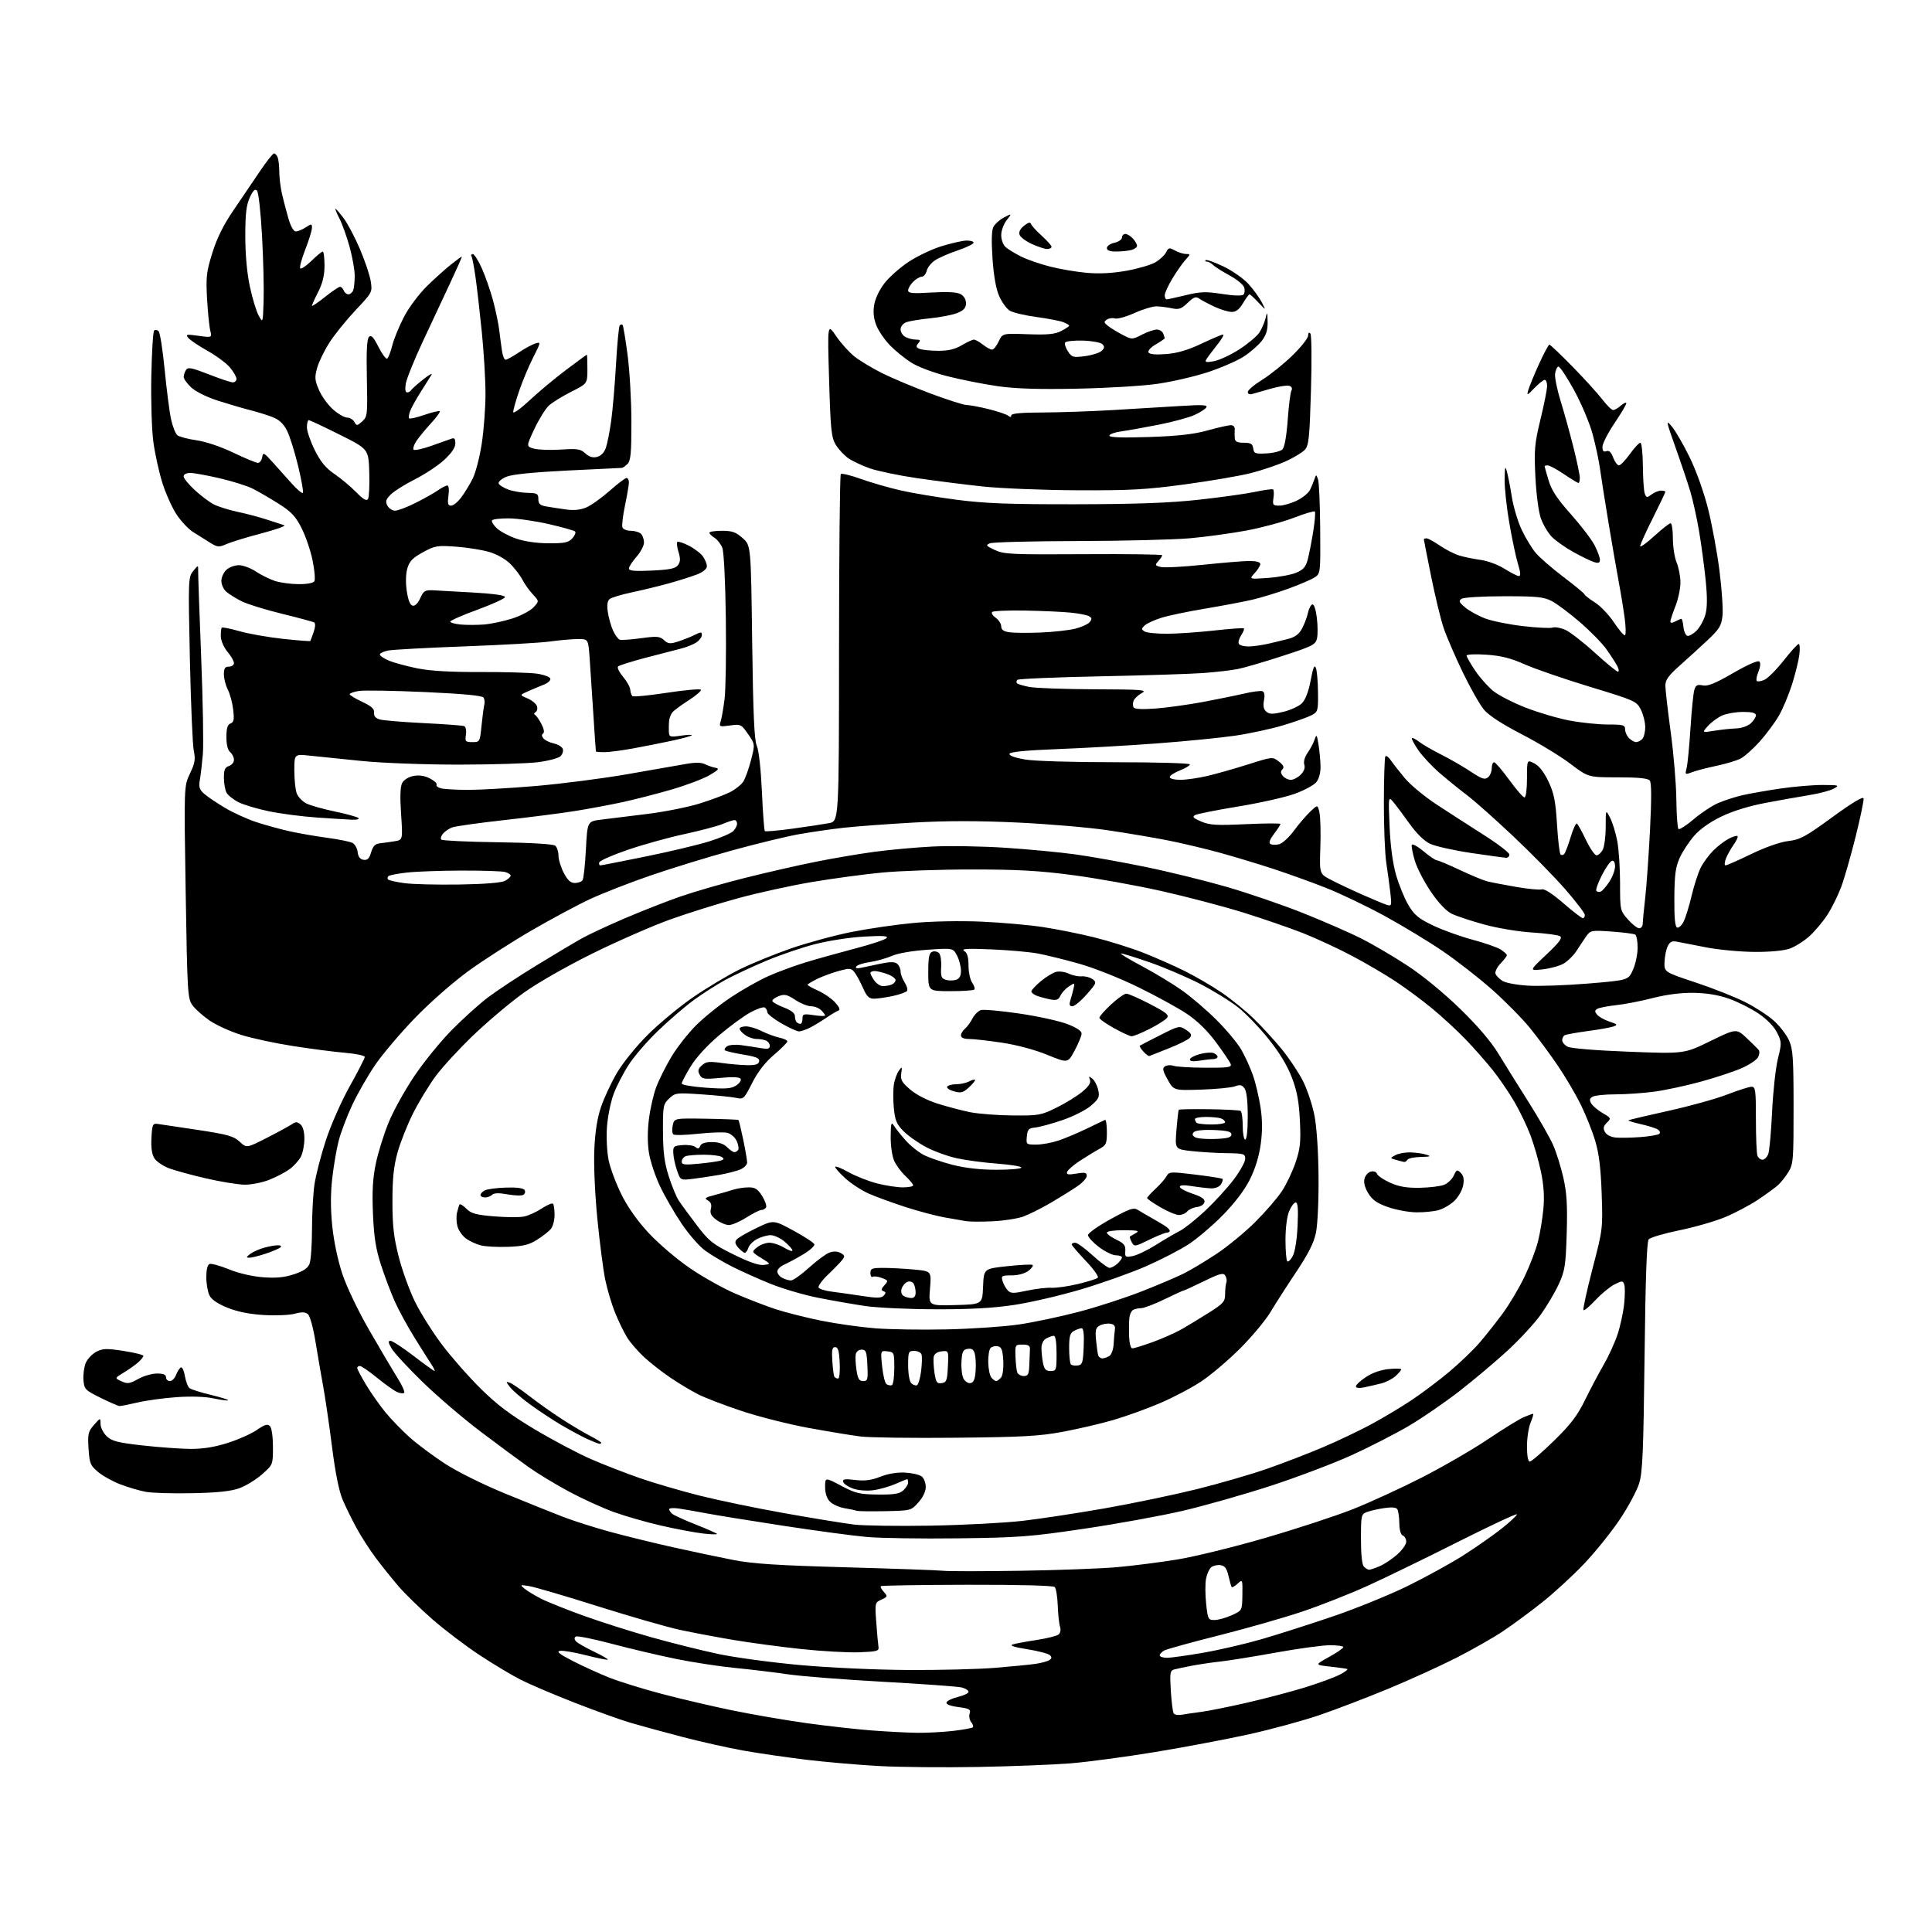 <?xml version="1.0" encoding="UTF-8" standalone="no"?>
<svg 
  version="1.1" 
  xmlns="http://www.w3.org/2000/svg" 
  xmlns:xlink="http://www.w3.org/1999/xlink" 
  xmlns:svg="http://www.w3.org/2000/svg"
  xmlns:rdf="http://www.w3.org/1999/02/22-rdf-syntax-ns#"
  xmlns:cc="http://creativecommons.org/ns#"
  xmlns:dc="http://purl.org/dc/elements/1.1/"
  viewBox="0 0 768 768"
  width="768"
  height="768"
>
<style>svg {background-color: white; }</style>"
<path stroke="none" fill="black" fill-rule="evenodd" d="M389.00,702.39C375.52,702.64 357.75,702.48 349.49,702.03C341.23,701.58 328.18,700.45 320.49,699.52C312.80,698.59 301.55,696.96 295.50,695.88C289.45,694.81 278.43,692.33 271.00,690.39C263.57,688.45 254.35,685.93 250.50,684.79C246.65,683.66 236.75,680.10 228.50,676.88C220.25,673.66 210.57,669.54 207.00,667.73C203.43,665.92 196.00,661.46 190.50,657.83C185.00,654.20 176.61,647.83 171.86,643.67C167.10,639.51 161.12,633.68 158.55,630.72C155.99,627.75 151.90,622.66 149.46,619.41C147.03,616.16 143.56,610.80 141.77,607.50C139.97,604.20 137.49,599.16 136.26,596.30C134.77,592.85 133.33,585.74 132.01,575.30C130.90,566.61 129.34,555.90 128.54,551.50C127.73,547.10 126.34,539.00 125.44,533.50C124.48,527.62 123.20,523.02 122.35,522.35C121.29,521.52 119.85,521.48 117.19,522.22C115.16,522.78 109.67,523.02 105.00,522.75C99.33,522.43 94.51,521.47 90.53,519.88C86.61,518.32 84.12,516.64 83.29,515.00C82.60,513.62 82.02,510.35 82.01,507.72C82.01,504.75 82.48,502.75 83.28,502.45C83.98,502.18 87.45,503.13 90.98,504.57C94.84,506.14 100.28,507.40 104.55,507.73C109.82,508.12 113.05,507.81 116.91,506.53C120.66,505.28 122.39,504.10 123.06,502.33C123.58,500.98 124.01,494.84 124.02,488.68C124.03,482.53 124.47,474.52 125.00,470.87C125.53,467.23 127.55,459.35 129.51,453.37C131.51,447.23 135.65,437.86 139.03,431.81C142.31,425.94 145.00,420.69 145.00,420.15C145.00,419.61 141.51,418.87 137.25,418.51C132.99,418.15 123.65,416.94 116.50,415.82C109.35,414.71 100.05,412.71 95.84,411.38C91.63,410.06 86.04,407.51 83.41,405.74C80.79,403.96 77.71,401.23 76.57,399.68C74.58,396.97 74.47,395.20 73.81,354.68C73.13,312.50 73.13,312.50 75.51,307.50C77.49,303.37 77.75,301.81 77.04,298.50C76.57,296.30 75.87,279.87 75.48,262.00C74.80,230.34 74.83,229.43 76.80,227.00C78.82,224.51 78.82,224.51 78.77,227.00C78.74,228.38 79.28,243.80 79.97,261.28C80.66,278.76 80.96,296.09 80.64,299.78C80.32,303.48 79.79,308.08 79.45,310.00C78.95,312.86 79.26,313.87 81.17,315.55C82.45,316.68 86.20,319.21 89.50,321.17C92.80,323.13 98.42,325.68 102.00,326.84C105.58,328.00 111.42,329.61 115.00,330.42C118.58,331.22 125.31,332.39 129.96,333.02C134.61,333.64 139.19,334.57 140.14,335.08C141.09,335.58 142.01,337.24 142.18,338.75C142.40,340.62 143.15,341.59 144.53,341.79C146.07,342.01 146.80,341.29 147.53,338.79C148.25,336.34 149.14,335.43 151.00,335.23C152.38,335.08 154.99,334.72 156.81,334.42C160.13,333.89 160.13,333.89 159.44,323.61C158.97,316.61 159.11,312.66 159.89,311.21C160.55,309.98 162.43,308.82 164.39,308.45C166.62,308.04 168.82,308.37 170.91,309.45C172.65,310.35 173.83,311.46 173.54,311.93C173.26,312.39 174.03,313.04 175.26,313.37C176.49,313.70 181.40,313.98 186.16,313.99C190.92,313.99 203.07,313.29 213.16,312.43C223.25,311.56 239.38,309.49 249.00,307.82C258.62,306.15 269.11,304.32 272.29,303.75C276.41,303.01 278.73,303.03 280.29,303.80C281.51,304.40 283.40,305.05 284.50,305.23C286.09,305.50 285.57,306.11 282.00,308.17C279.52,309.61 272.77,312.16 267.00,313.84C261.23,315.53 252.45,317.78 247.50,318.86C242.55,319.93 234.00,321.53 228.50,322.40C223.00,323.28 210.29,324.91 200.25,326.02C190.21,327.14 180.97,328.44 179.71,328.92C178.45,329.40 176.81,330.52 176.07,331.42C175.32,332.32 175.04,333.37 175.44,333.77C175.84,334.17 185.90,334.64 197.80,334.81C211.18,335.00 219.92,335.52 220.72,336.18C221.42,336.77 222.00,338.53 222.00,340.09C222.00,341.66 222.95,344.75 224.10,346.97C225.64,349.93 226.82,351.00 228.54,351.00C229.83,351.00 231.21,350.48 231.60,349.84C232.00,349.20 232.59,343.69 232.91,337.59C233.50,326.51 233.50,326.51 239.00,325.81C242.03,325.43 250.21,324.42 257.18,323.57C264.15,322.71 273.60,320.83 278.18,319.39C282.76,317.95 288.18,315.92 290.24,314.87C292.29,313.83 294.63,311.96 295.45,310.72C296.26,309.49 297.65,305.63 298.54,302.15C300.16,295.84 300.16,295.84 297.37,291.81C294.67,287.91 294.44,287.80 290.17,288.39C285.95,288.97 285.80,288.90 286.48,286.75C286.88,285.51 287.57,281.50 288.03,277.83C288.49,274.16 288.71,259.76 288.53,245.83C288.34,231.19 287.75,219.35 287.14,217.78C286.55,216.29 285.16,214.49 284.04,213.79C282.92,213.09 282.00,212.18 282.00,211.76C282.00,211.34 284.24,211.00 286.98,211.00C291.08,211.00 292.55,211.52 295.23,213.92C298.50,216.83 298.50,216.83 299.00,255.17C299.39,284.09 299.84,294.24 300.85,296.50C301.64,298.29 302.46,305.65 302.87,314.69C303.24,323.05 303.77,330.10 304.03,330.37C304.30,330.63 309.24,330.20 315.01,329.41C320.78,328.62 327.30,327.64 329.50,327.23C333.50,326.49 333.50,326.49 333.53,257.80C333.54,220.02 333.86,188.81 334.23,188.44C334.60,188.07 338.19,188.94 342.20,190.38C346.22,191.82 353.32,193.87 358.00,194.94C362.68,196.01 372.80,197.70 380.50,198.69C391.63,200.13 401.27,200.49 427.50,200.45C451.53,200.41 464.78,199.93 476.26,198.68C484.93,197.74 495.04,196.33 498.73,195.56C502.42,194.79 505.71,194.32 506.05,194.53C506.39,194.74 506.47,196.28 506.22,197.96C505.81,200.73 506.02,201.00 508.57,201.00C510.11,201.00 513.24,200.10 515.52,198.99C517.80,197.88 520.16,195.97 520.75,194.74C521.34,193.51 522.13,191.60 522.51,190.50C523.20,188.50 523.20,188.50 523.93,190.50C524.34,191.60 524.73,200.49 524.80,210.25C524.93,227.76 524.90,228.02 522.62,229.51C521.35,230.34 516.68,232.35 512.24,233.97C507.80,235.59 501.30,237.58 497.78,238.40C494.27,239.21 485.80,240.81 478.95,241.96C472.10,243.10 464.25,244.75 461.50,245.63C458.75,246.51 455.82,247.87 455.00,248.65C453.67,249.91 453.67,250.18 455.00,251.02C455.82,251.54 459.88,251.95 464.00,251.93C468.12,251.90 476.57,251.32 482.77,250.63C488.97,249.93 494.23,249.56 494.47,249.80C494.70,250.04 494.21,251.28 493.36,252.57C492.52,253.86 492.12,255.38 492.47,255.96C492.83,256.53 494.55,256.99 496.31,256.98C498.06,256.96 501.52,256.49 504.00,255.93C506.48,255.37 510.18,254.46 512.24,253.92C514.92,253.21 516.46,252.01 517.66,249.71C518.58,247.95 519.61,245.18 519.94,243.57C520.28,241.97 521.05,240.48 521.66,240.28C522.32,240.06 523.03,242.12 523.45,245.48C523.84,248.54 523.87,252.27 523.53,253.77C522.96,256.27 521.81,256.86 509.70,260.79C502.44,263.15 494.48,265.48 492.00,265.96C489.52,266.45 483.45,267.16 478.50,267.53C473.55,267.90 455.02,268.49 437.33,268.85C419.64,269.21 404.83,269.84 404.42,270.25C404.00,270.66 403.95,271.28 404.29,271.63C404.64,271.97 406.85,272.63 409.21,273.08C411.57,273.54 423.18,273.95 435.00,274.00C454.23,274.07 456.22,274.23 453.87,275.51C452.42,276.30 450.96,277.67 450.62,278.56C450.27,279.45 450.28,280.65 450.64,281.23C451.06,281.90 454.17,282.05 459.39,281.65C463.85,281.30 472.23,280.15 478.00,279.08C483.77,278.00 491.20,276.49 494.50,275.72C497.80,274.95 501.08,274.51 501.78,274.75C502.64,275.04 502.86,276.23 502.45,278.41C502.03,280.68 502.31,282.01 503.40,282.92C504.66,283.96 505.95,283.97 510.17,282.96C513.04,282.27 516.35,280.74 517.54,279.55C518.93,278.16 520.17,274.92 521.01,270.47C521.98,265.32 522.51,264.05 523.09,265.52C523.51,266.61 523.89,270.98 523.93,275.22C524.00,282.67 523.90,283.00 521.25,284.37C519.74,285.15 514.67,286.94 510.00,288.34C505.32,289.75 496.77,291.59 491.00,292.44C485.23,293.28 471.27,294.67 460.00,295.51C448.73,296.36 430.99,297.37 420.58,297.77C407.89,298.26 401.53,298.88 401.28,299.64C401.05,300.34 403.35,301.20 407.29,301.89C411.00,302.54 426.08,303.00 443.33,303.00C459.65,303.00 473.00,303.38 473.00,303.85C473.00,304.31 471.20,305.40 469.00,306.27C466.80,307.13 465.00,308.33 465.00,308.92C465.00,309.53 466.86,309.99 469.25,309.99C471.59,309.98 476.43,309.28 480.00,308.44C483.57,307.60 490.86,305.53 496.19,303.84C505.89,300.77 505.89,300.77 508.39,302.74C510.22,304.17 510.60,305.00 509.79,305.81C508.98,306.62 509.03,307.33 509.96,308.46C510.67,309.31 512.09,310.00 513.12,310.00C514.16,310.00 515.92,309.08 517.05,307.95C518.38,306.62 518.88,305.21 518.48,303.95C518.11,302.78 518.64,300.90 519.80,299.25C520.87,297.74 522.11,295.38 522.57,294.00C523.33,291.73 523.47,291.92 524.13,296.00C524.53,298.48 524.89,302.36 524.93,304.64C524.97,307.19 524.33,309.60 523.25,310.93C522.29,312.11 518.41,314.20 514.64,315.56C510.87,316.93 500.75,319.20 492.16,320.60C483.57,322.01 475.85,323.55 475.02,324.02C473.84,324.68 474.40,325.26 477.50,326.57C480.89,328.01 483.58,328.16 495.25,327.62C502.81,327.26 509.00,327.23 509.00,327.55C509.00,327.87 507.85,329.64 506.45,331.48C504.76,333.70 504.27,335.05 505.01,335.50C505.62,335.88 507.17,335.92 508.47,335.60C509.77,335.27 512.40,332.87 514.33,330.25C516.25,327.64 519.17,324.22 520.82,322.66C523.80,319.82 523.80,319.82 524.51,323.05C524.90,324.83 525.06,331.02 524.86,336.81C524.50,347.33 524.50,347.33 528.90,349.66C531.32,350.94 536.94,353.60 541.40,355.58C545.85,357.55 550.36,359.42 551.41,359.74C553.17,360.27 553.26,359.90 552.69,354.91C552.34,351.93 551.61,346.57 551.07,343.00C550.52,339.43 550.09,328.64 550.11,319.04C550.13,309.44 550.39,301.18 550.69,300.70C550.99,300.21 551.97,300.90 552.87,302.22C553.77,303.55 556.30,306.78 558.50,309.41C560.70,312.04 566.39,316.74 571.14,319.85C575.89,322.96 584.33,328.40 589.89,331.94C595.45,335.48 600.00,338.97 600.00,339.69C600.00,340.41 599.44,340.99 598.75,340.98C598.06,340.96 591.81,340.11 584.86,339.08C577.91,338.04 570.54,336.40 568.48,335.42C566.07,334.28 563.08,331.33 560.12,327.17C557.58,323.61 554.68,319.75 553.68,318.60C551.92,316.56 551.88,316.83 552.38,328.50C552.70,336.15 553.62,343.10 554.92,347.67C556.04,351.61 558.24,357.01 559.80,359.67C562.16,363.69 563.79,365.06 569.50,367.82C573.28,369.64 580.39,372.21 585.30,373.53C590.20,374.84 595.30,376.62 596.61,377.48C597.92,378.34 599.00,379.35 599.00,379.72C599.00,380.09 597.86,381.58 596.47,383.03C595.08,384.49 594.19,386.32 594.49,387.11C594.79,387.90 596.04,389.17 597.27,389.94C598.50,390.72 603.10,391.56 607.50,391.82C611.90,392.07 622.64,391.69 631.37,390.97C647.25,389.65 647.25,389.65 649.10,385.58C650.12,383.33 650.97,379.39 650.98,376.81C650.99,374.23 650.56,371.85 650.02,371.51C649.48,371.18 645.27,370.64 640.67,370.31C632.66,369.75 632.23,369.83 630.61,372.11C629.69,373.43 627.93,376.05 626.71,377.95C625.49,379.84 623.14,382.15 621.50,383.08C619.85,384.00 616.10,385.02 613.18,385.34C607.85,385.92 607.85,385.92 614.68,379.49C619.79,374.67 621.17,372.84 620.17,372.17C619.44,371.68 614.49,371.02 609.17,370.69C603.66,370.36 595.41,368.99 590.00,367.51C584.77,366.08 578.94,364.15 577.04,363.21C574.85,362.13 571.82,358.92 568.81,354.50C566.19,350.65 563.32,345.13 562.44,342.23C561.57,339.33 561.01,336.47 561.21,335.88C561.41,335.28 563.51,336.42 565.88,338.40C568.25,340.38 570.64,342.00 571.19,342.00C571.75,342.00 575.87,343.73 580.35,345.85C584.83,347.97 589.76,350.00 591.30,350.38C592.84,350.76 597.96,351.74 602.68,352.56C607.39,353.38 611.98,353.82 612.88,353.54C613.90,353.21 617.06,355.23 621.43,359.01C625.24,362.31 628.73,365.00 629.18,365.00C629.63,365.00 630.00,364.42 630.00,363.71C630.00,363.00 626.48,358.39 622.18,353.46C617.88,348.53 608.49,338.97 601.31,332.21C594.14,325.46 586.04,318.26 583.31,316.21C580.59,314.17 575.77,310.27 572.59,307.55C569.42,304.84 565.47,300.64 563.82,298.23C562.16,295.83 561.01,293.66 561.25,293.42C561.49,293.17 562.78,293.82 564.10,294.85C565.42,295.89 569.38,298.18 572.90,299.96C576.43,301.73 581.71,304.78 584.64,306.73C589.06,309.66 590.23,310.05 591.49,309.01C592.32,308.32 593.00,306.69 593.00,305.38C593.00,304.07 593.41,303.00 593.92,303.00C594.43,303.00 597.13,306.15 599.93,310.00C602.73,313.85 605.47,317.00 606.01,317.00C606.58,317.00 607.00,313.77 607.00,309.47C607.00,301.95 607.00,301.95 609.92,303.46C611.83,304.45 613.78,306.95 615.54,310.67C617.75,315.36 618.36,318.40 618.93,327.67C619.31,333.87 619.94,339.27 620.33,339.66C620.72,340.05 621.39,339.95 621.83,339.43C622.27,338.92 623.41,335.90 624.37,332.73C625.33,329.55 626.44,327.15 626.84,327.40C627.23,327.64 628.87,330.58 630.46,333.92C632.06,337.27 633.94,340.00 634.65,340.00C635.35,340.00 636.46,339.01 637.11,337.79C637.76,336.58 638.29,332.45 638.29,328.63C638.29,321.68 638.29,321.68 640.05,325.11C641.02,327.00 642.31,331.21 642.91,334.46C643.51,337.71 644.00,345.22 644.00,351.15C644.00,361.78 644.04,361.98 647.10,365.47C648.81,367.41 650.84,369.00 651.60,369.00C652.37,369.00 653.00,368.21 653.01,367.25C653.01,366.29 653.45,361.68 653.99,357.00C654.52,352.32 655.38,340.18 655.90,330.01C656.54,317.32 656.51,311.12 655.80,310.26C655.07,309.38 651.22,309.00 643.05,309.00C631.35,309.00 631.35,309.00 624.16,303.55C620.20,300.55 611.54,295.30 604.90,291.87C596.99,287.78 591.82,284.41 589.87,282.07C588.23,280.11 584.42,273.38 581.41,267.13C578.40,260.87 575.01,253.00 573.87,249.63C572.73,246.26 570.49,237.03 568.90,229.13C567.30,221.22 566.00,214.58 566.00,214.38C566.00,214.17 566.48,214.00 567.07,214.00C567.66,214.00 570.02,215.28 572.32,216.86C574.62,218.43 578.08,220.20 580.00,220.80C581.92,221.40 585.75,222.19 588.50,222.56C591.32,222.93 595.50,224.48 598.09,226.11C600.61,227.70 603.18,229.00 603.79,229.00C604.56,229.00 604.45,227.53 603.44,224.25C602.63,221.64 601.08,214.32 599.99,208.00C598.90,201.68 598.05,193.80 598.11,190.50C598.19,185.48 598.34,184.99 599.03,187.50C599.49,189.15 600.38,193.72 601.00,197.65C601.63,201.58 603.39,207.43 604.92,210.65C606.44,213.87 608.95,217.99 610.49,219.81C612.03,221.64 616.93,225.89 621.39,229.27C625.85,232.64 629.66,235.79 629.85,236.25C630.04,236.72 631.95,238.21 634.10,239.56C636.24,240.91 639.63,244.48 641.62,247.49C643.62,250.50 645.58,252.76 645.97,252.52C646.36,252.28 646.30,249.25 645.84,245.79C645.38,242.33 644.34,235.90 643.51,231.50C642.69,227.10 640.86,216.53 639.44,208.00C638.02,199.47 636.50,189.80 636.05,186.50C635.61,183.20 634.27,176.90 633.07,172.50C631.87,168.10 628.54,160.22 625.67,155.00C622.80,149.78 620.01,145.60 619.47,145.72C618.94,145.84 618.35,147.13 618.17,148.59C617.99,150.06 618.97,154.91 620.36,159.38C621.74,163.84 624.03,172.08 625.44,177.68C626.85,183.28 628.00,188.79 628.00,189.93C628.00,191.07 627.76,192.00 627.46,192.00C627.16,192.00 624.58,190.43 621.72,188.50C618.87,186.57 615.96,185.00 615.26,185.00C614.57,185.00 614.00,185.14 614.00,185.32C614.00,185.49 614.70,188.01 615.57,190.91C616.75,194.89 618.94,198.22 624.46,204.42C628.49,208.95 632.73,214.51 633.89,216.79C635.05,219.06 636.00,221.64 636.00,222.53C636.00,223.73 635.43,223.96 633.75,223.46C632.51,223.09 628.80,221.30 625.50,219.48C622.20,217.65 618.28,214.88 616.79,213.32C615.30,211.75 613.37,208.47 612.51,206.02C611.61,203.49 610.68,196.37 610.34,189.53C609.81,178.74 610.02,176.39 612.37,166.67C613.82,160.71 615.00,154.75 615.00,153.42C615.00,152.09 614.57,151.00 614.05,151.00C613.53,151.00 611.69,152.46 609.96,154.25C606.98,157.34 606.86,157.38 607.54,155.00C607.93,153.62 609.83,149.01 611.76,144.75C613.70,140.49 615.56,137.00 615.91,137.00C616.26,137.00 620.40,140.94 625.11,145.75C629.82,150.56 635.13,156.41 636.92,158.75C638.71,161.09 640.66,163.00 641.26,163.00C641.85,163.00 643.17,162.25 644.18,161.34C645.19,160.43 646.22,159.89 646.48,160.14C646.73,160.40 644.71,163.91 641.97,167.94C639.24,171.98 637.00,176.33 637.00,177.61C637.00,179.29 637.42,179.77 638.54,179.35C639.62,178.93 640.44,179.70 641.26,181.88C641.91,183.59 642.94,185.00 643.55,185.00C644.16,185.00 646.12,182.97 647.89,180.50C649.67,178.02 651.55,176.00 652.06,176.00C652.58,176.00 653.03,180.16 653.07,185.25C653.11,190.34 653.46,195.30 653.84,196.28C654.48,197.88 654.74,197.90 656.52,196.56C657.61,195.74 659.29,195.05 660.25,195.03C661.21,195.01 662.00,195.23 662.00,195.52C662.00,195.80 659.75,200.52 657.00,206.00C654.25,211.48 652.00,216.47 652.00,217.08C652.00,217.70 654.51,215.91 657.58,213.10C660.65,210.30 663.57,208.00 664.08,208.00C664.59,208.00 665.00,210.71 665.00,214.03C665.00,217.35 665.67,221.68 666.50,223.65C667.33,225.63 668.00,229.20 668.00,231.59C668.00,233.97 667.10,238.21 666.00,241.00C664.90,243.79 664.00,246.52 664.00,247.07C664.00,247.72 664.67,247.71 665.93,247.04C667.00,246.47 668.09,246.00 668.37,246.00C668.65,246.00 669.01,247.43 669.19,249.17C669.36,250.92 670.05,252.53 670.72,252.75C671.39,252.97 673.05,252.04 674.40,250.69C675.75,249.34 677.34,246.43 677.94,244.24C678.69,241.45 678.71,237.28 678.00,230.37C677.44,224.94 676.28,216.30 675.41,211.17C674.54,206.04 673.01,199.06 672.01,195.67C671.01,192.28 668.35,184.32 666.09,178.00C662.24,167.18 662.15,166.68 664.55,169.50C665.95,171.15 669.12,176.60 671.59,181.62C674.21,186.96 677.26,195.46 678.95,202.12C680.53,208.38 682.59,219.53 683.52,226.89C684.46,234.26 685.00,242.34 684.71,244.84C684.27,248.78 683.46,250.10 678.82,254.45C675.86,257.23 670.86,261.79 667.72,264.58C663.21,268.58 662.00,270.27 662.01,272.58C662.02,274.19 662.97,282.48 664.13,291.00C665.29,299.52 666.30,311.52 666.37,317.66C666.44,323.80 666.82,329.14 667.20,329.53C667.59,329.92 670.31,328.18 673.25,325.67C676.19,323.16 680.60,320.25 683.05,319.20C685.50,318.16 689.75,316.78 692.50,316.14C695.25,315.50 702.00,314.31 707.50,313.49C713.00,312.68 720.65,312.03 724.50,312.04C731.04,312.07 731.33,312.16 729.00,313.47C727.62,314.25 723.35,315.39 719.50,316.02C715.65,316.64 707.77,318.04 702.00,319.13C695.36,320.38 688.86,322.38 684.33,324.56C679.77,326.74 675.81,329.55 673.45,332.25C671.42,334.59 668.83,338.52 667.71,341.00C666.05,344.65 665.65,347.67 665.58,356.91C665.52,364.90 665.86,368.43 666.69,368.72C667.35,368.94 668.51,367.86 669.29,366.31C670.06,364.77 671.49,360.12 672.46,356.00C673.44,351.88 675.07,346.86 676.08,344.87C677.09,342.87 679.34,339.82 681.07,338.09C682.80,336.36 685.56,334.25 687.20,333.40C688.84,332.55 690.42,332.08 690.70,332.37C690.99,332.65 690.28,334.20 689.13,335.81C687.99,337.42 686.60,339.92 686.05,341.37C685.50,342.82 685.45,344.00 685.94,344.00C686.42,344.00 691.03,341.97 696.17,339.48C701.86,336.73 707.61,334.72 710.87,334.33C715.59,333.77 717.68,332.64 728.37,324.84C736.17,319.15 740.61,316.48 740.80,317.36C740.96,318.12 739.54,324.98 737.63,332.62C735.72,340.25 733.16,349.20 731.93,352.50C730.71,355.80 728.27,360.75 726.51,363.50C724.76,366.25 721.51,370.13 719.29,372.13C717.08,374.13 713.52,376.37 711.38,377.11C709.05,377.93 703.51,378.44 697.50,378.40C692.00,378.37 683.45,377.58 678.50,376.65C673.55,375.71 668.30,374.69 666.84,374.38C664.78,373.93 663.91,374.29 663.02,375.96C662.39,377.15 661.78,379.98 661.68,382.26C661.50,386.40 661.50,386.40 674.00,390.54C680.88,392.82 689.77,396.34 693.77,398.37C697.78,400.39 702.91,403.73 705.18,405.78C707.45,407.82 710.13,411.30 711.13,413.50C712.72,416.99 712.96,420.39 712.97,440.00C712.99,461.03 712.86,462.72 710.92,465.90C709.78,467.78 707.87,470.16 706.67,471.21C705.48,472.26 701.90,474.85 698.72,476.98C695.54,479.10 689.69,482.19 685.72,483.84C681.75,485.49 673.55,487.85 667.50,489.08C661.45,490.31 656.00,491.93 655.38,492.67C654.62,493.60 654.10,508.15 653.74,539.26C653.29,577.31 652.95,585.33 651.57,589.74C650.67,592.62 647.22,599.03 643.90,603.99C640.58,608.95 634.25,616.83 629.83,621.50C625.41,626.17 617.90,633.08 613.15,636.86C608.39,640.64 601.35,645.84 597.50,648.41C593.65,650.99 585.33,655.73 579.00,658.96C572.67,662.18 560.52,667.72 552.00,671.25C543.48,674.79 531.10,679.53 524.50,681.78C517.90,684.03 505.30,687.46 496.50,689.41C487.70,691.35 470.94,694.52 459.24,696.45C447.55,698.37 432.48,700.39 425.74,700.94C419.01,701.49 402.48,702.14 389.00,702.39zM364.50,688.82C368.35,688.87 374.79,688.53 378.81,688.07C382.83,687.60 386.38,686.96 386.70,686.63C387.02,686.31 386.73,685.38 386.06,684.57C385.39,683.76 385.11,682.23 385.44,681.18C385.97,679.51 385.39,679.18 380.96,678.59C377.72,678.16 376.01,677.48 376.25,676.74C376.47,676.09 378.55,675.10 380.88,674.53C383.20,673.96 385.07,673.05 385.03,672.50C384.99,671.95 383.80,671.19 382.38,670.81C380.97,670.43 366.99,669.41 351.34,668.55C335.68,667.69 318.51,666.34 313.18,665.56C307.86,664.77 298.44,663.64 292.25,663.04C286.06,662.44 275.49,660.82 268.75,659.45C262.01,658.08 250.52,655.38 243.22,653.44C235.91,651.50 229.48,650.20 228.92,650.55C228.24,650.97 228.24,651.58 228.90,652.38C229.45,653.04 232.62,654.88 235.94,656.47C239.26,658.06 241.81,659.52 241.60,659.73C241.40,659.93 237.52,659.15 232.99,658.00C228.46,656.84 223.79,656.05 222.63,656.23C221.05,656.49 222.35,657.53 227.73,660.29C231.70,662.33 238.23,665.30 242.23,666.89C246.23,668.48 255.57,671.37 263.00,673.33C270.43,675.29 283.02,678.24 291.00,679.88C298.98,681.53 312.25,683.81 320.50,684.96C328.75,686.11 340.45,687.42 346.50,687.88C352.55,688.34 360.65,688.76 364.50,688.82zM469.85,681.62C471.31,681.35 474.75,680.84 477.50,680.50C480.25,680.15 488.35,678.53 495.50,676.89C502.65,675.26 513.00,672.54 518.50,670.85C524.00,669.16 530.30,666.85 532.50,665.73C534.70,664.60 536.05,663.56 535.50,663.42C534.95,663.27 531.83,662.85 528.57,662.48C522.64,661.81 522.64,661.81 528.32,658.67C531.45,656.94 534.00,655.18 534.00,654.76C534.00,654.34 531.62,654.00 528.71,654.00C525.80,654.00 516.24,655.30 507.46,656.88C498.68,658.47 488.80,660.07 485.50,660.43C482.20,660.79 477.02,661.55 474.00,662.11C470.98,662.68 467.69,663.37 466.71,663.65C465.13,664.10 464.98,665.08 465.42,672.11C465.69,676.48 466.20,680.52 466.55,681.08C466.90,681.65 468.39,681.89 469.85,681.62zM361.00,663.85C373.38,663.92 388.90,663.53 395.50,662.99C402.10,662.45 409.34,661.75 411.58,661.42C413.83,661.09 416.30,660.43 417.08,659.95C418.11,659.31 418.19,658.79 417.37,657.97C416.75,657.35 412.71,656.29 408.38,655.60C403.25,654.79 401.20,654.13 402.50,653.71C403.60,653.35 407.88,652.55 412.00,651.93C416.12,651.30 420.07,650.32 420.77,649.75C421.53,649.14 421.77,647.86 421.37,646.61C421.00,645.45 420.59,641.65 420.47,638.17C420.34,634.69 419.80,631.40 419.27,630.87C418.68,630.28 405.09,629.93 384.46,629.97C365.85,630.01 350.41,630.26 350.15,630.52C349.89,630.78 350.43,631.82 351.35,632.83C352.92,634.57 352.86,634.74 350.38,635.87C347.79,637.05 347.76,637.19 348.32,644.79C348.63,649.03 349.02,653.40 349.19,654.50C349.48,656.34 348.85,656.52 341.50,656.81C337.10,656.98 326.75,656.40 318.50,655.52C310.25,654.64 298.10,653.01 291.50,651.90C284.90,650.79 275.34,648.98 270.25,647.89C265.16,646.79 250.50,642.57 237.67,638.52C224.85,634.47 212.58,630.87 210.43,630.52C206.67,629.90 206.59,629.95 208.50,631.52C209.60,632.42 212.53,634.20 215.00,635.47C217.47,636.74 225.12,639.80 232.00,642.28C238.88,644.76 251.03,648.62 259.00,650.86C266.98,653.10 278.90,656.08 285.50,657.48C292.10,658.88 306.73,660.86 318.00,661.88C329.68,662.94 348.18,663.78 361.00,663.85zM463.87,659.00C465.45,659.00 471.95,658.10 478.31,656.99C484.67,655.89 495.19,653.44 501.69,651.55C508.19,649.66 520.92,645.58 530.00,642.49C539.08,639.40 552.35,633.99 559.50,630.49C566.65,626.98 576.55,621.54 581.50,618.41C586.45,615.27 593.31,610.48 596.75,607.77C600.19,605.05 603.00,602.45 603.00,601.98C603.00,601.51 592.54,606.40 579.75,612.83C566.96,619.27 550.78,627.14 543.78,630.33C536.79,633.51 525.09,638.13 517.78,640.59C510.48,643.05 495.54,647.32 484.59,650.08C473.65,652.84 463.86,655.54 462.84,656.08C461.83,656.63 461.00,657.50 461.00,658.04C461.00,658.57 462.29,659.00 463.87,659.00zM482.83,643.98C484.30,643.97 487.36,643.11 489.64,642.08C493.78,640.20 493.78,640.20 493.87,633.96C493.96,627.81 493.93,627.75 491.97,629.52C490.88,630.51 489.83,631.14 489.63,630.91C489.43,630.68 488.85,628.70 488.35,626.50C487.65,623.45 486.90,622.42 485.16,622.17C483.91,621.99 482.25,622.38 481.47,623.02C480.69,623.67 479.76,625.74 479.41,627.62C479.06,629.50 479.08,633.95 479.46,637.52C480.13,643.71 480.28,644.00 482.83,643.98zM405.50,624.41C420.35,624.18 437.68,623.54 444.00,622.98C450.32,622.42 461.12,621.04 468.00,619.92C474.88,618.80 490.62,614.94 503.00,611.33C515.38,607.73 531.05,602.59 537.83,599.91C544.61,597.22 556.99,591.53 565.33,587.27C573.67,583.00 585.45,576.18 591.50,572.11C597.55,568.04 603.95,564.09 605.72,563.35C607.49,562.61 609.15,562.00 609.42,562.00C609.68,562.00 609.25,563.56 608.45,565.47C607.65,567.38 607.00,571.65 607.00,574.97C607.00,578.76 607.42,581.00 608.12,581.00C608.74,581.00 613.05,577.29 617.69,572.76C624.37,566.24 626.96,562.83 630.08,556.51C632.24,552.10 635.58,545.80 637.49,542.50C639.41,539.20 641.88,533.80 642.98,530.50C644.08,527.20 645.28,521.72 645.63,518.32C645.98,514.93 645.99,511.42 645.65,510.54C645.09,509.07 644.76,509.07 641.77,510.58C639.97,511.49 636.59,514.28 634.25,516.78C631.92,519.29 629.76,521.09 629.46,520.79C629.15,520.49 630.77,513.10 633.04,504.37C637.14,488.62 637.17,488.39 636.69,474.50C636.34,464.33 635.63,458.58 634.12,453.50C632.97,449.65 630.39,443.17 628.38,439.10C626.38,435.03 622.27,428.05 619.25,423.60C616.23,419.14 611.23,412.39 608.13,408.58C605.03,404.78 598.23,397.89 593.00,393.27C587.77,388.66 579.00,381.82 573.50,378.08C568.00,374.33 557.65,368.07 550.50,364.15C543.35,360.24 532.77,355.18 527.00,352.90C521.23,350.63 511.77,347.23 506.00,345.34C500.23,343.45 490.77,340.60 485.00,339.00C479.23,337.41 469.91,335.19 464.29,334.08C458.68,332.97 447.88,331.15 440.29,330.03C432.71,328.91 416.47,327.53 404.22,326.96C388.75,326.24 376.22,326.25 363.22,326.98C352.92,327.56 340.45,328.48 335.50,329.03C330.55,329.58 322.45,330.75 317.50,331.63C312.55,332.52 300.62,335.41 291.00,338.06C281.38,340.71 266.75,345.21 258.50,348.06C250.25,350.90 239.45,355.12 234.50,357.43C229.55,359.74 219.12,365.33 211.33,369.85C203.53,374.37 192.28,381.60 186.33,385.91C180.11,390.42 171.03,398.39 164.99,404.63C159.22,410.61 152.10,419.00 149.17,423.27C146.24,427.55 142.12,434.75 140.01,439.27C137.89,443.80 135.47,450.20 134.62,453.50C133.77,456.80 132.62,463.51 132.07,468.41C131.38,474.46 131.38,480.56 132.08,487.41C132.70,493.49 134.31,501.08 136.12,506.50C137.87,511.72 142.39,521.15 146.92,529.00C151.21,536.42 156.20,544.87 158.01,547.76C159.83,550.65 161.02,553.31 160.66,553.67C160.30,554.03 158.99,553.86 157.75,553.30C156.51,552.73 152.94,550.18 149.82,547.63C146.69,545.08 143.65,543.00 143.07,543.00C142.48,543.00 142.00,543.36 142.00,543.81C142.00,544.25 143.60,547.28 145.56,550.53C147.52,553.79 151.01,558.74 153.31,561.53C155.62,564.33 159.96,568.80 162.97,571.48C165.98,574.15 172.25,578.82 176.91,581.85C181.81,585.04 191.95,590.08 200.94,593.77C209.50,597.29 219.88,601.46 224.00,603.04C228.12,604.62 236.45,607.27 242.50,608.92C248.55,610.57 259.80,613.33 267.50,615.05C275.20,616.77 286.00,619.05 291.50,620.12C299.33,621.64 309.09,622.27 336.50,623.03C355.75,623.57 373.07,624.19 375.00,624.41C376.93,624.64 390.65,624.63 405.50,624.41zM544.23,624.00C544.69,624.00 546.55,623.38 548.35,622.63C550.16,621.87 553.30,619.80 555.32,618.02C557.35,616.25 559.00,613.93 559.00,612.87C559.00,611.80 558.40,610.71 557.66,610.42C556.83,610.11 556.29,608.21 556.25,605.51C556.21,603.08 555.86,600.59 555.47,599.96C555.00,599.19 553.24,599.04 550.22,599.49C547.73,599.86 544.63,600.57 543.34,601.06C541.11,601.91 541.00,602.39 541.00,611.78C541.00,618.08 541.43,622.03 542.20,622.80C542.86,623.46 543.77,624.00 544.23,624.00zM381.00,611.51C366.43,611.70 350.03,611.45 344.57,610.97C339.10,610.48 324.03,608.46 311.07,606.47C298.10,604.48 284.35,602.26 280.50,601.52C276.65,600.79 271.81,599.95 269.75,599.65C267.69,599.36 266.00,599.49 266.00,599.94C266.00,600.39 266.56,601.22 267.25,601.79C267.94,602.36 272.10,604.25 276.50,606.00C280.90,607.75 284.73,609.42 285.00,609.73C285.27,610.03 282.81,609.97 279.53,609.60C276.24,609.23 268.68,607.81 262.73,606.44C256.78,605.07 248.28,602.62 243.84,601.00C239.40,599.38 231.51,595.78 226.31,593.00C221.10,590.22 213.84,585.82 210.17,583.22C206.50,580.62 197.87,574.25 191.00,569.05C184.12,563.85 173.78,555.00 168.00,549.38C162.22,543.75 156.69,537.77 155.69,536.08C154.31,533.71 154.20,533.00 155.24,533.00C155.98,533.00 160.11,535.70 164.42,539.00C168.72,542.30 172.47,545.00 172.74,545.00C173.01,545.00 172.42,543.76 171.42,542.25C170.42,540.74 167.39,535.93 164.68,531.57C161.97,527.21 158.48,520.80 156.92,517.33C155.37,513.86 152.90,507.31 151.43,502.76C149.38,496.40 148.65,491.74 148.26,482.50C147.88,473.61 148.17,468.45 149.38,462.60C150.28,458.25 152.56,450.92 154.44,446.31C156.32,441.70 160.92,433.37 164.68,427.79C168.43,422.22 175.10,414.00 179.50,409.54C183.90,405.07 190.34,399.25 193.80,396.61C197.27,393.97 206.04,388.17 213.30,383.74C220.56,379.31 228.75,374.43 231.50,372.90C234.25,371.38 241.90,367.82 248.50,364.99C255.10,362.17 264.99,358.29 270.48,356.38C275.97,354.47 287.45,351.16 295.98,349.02C304.52,346.88 317.12,344.00 324.00,342.62C330.88,341.23 341.45,339.43 347.50,338.62C353.55,337.80 363.99,336.85 370.70,336.51C377.40,336.17 390.45,336.39 399.70,337.00C408.94,337.61 421.45,338.80 427.50,339.64C433.55,340.47 446.05,342.71 455.27,344.60C464.50,346.49 479.04,350.07 487.60,352.54C496.16,355.02 509.81,359.70 517.93,362.94C526.06,366.18 536.44,370.71 541.00,373.00C545.57,375.30 553.84,380.15 559.40,383.79C565.48,387.77 573.81,394.60 580.32,400.93C587.49,407.90 592.69,413.99 595.72,418.98C598.24,423.11 603.60,431.72 607.64,438.10C611.67,444.48 616.05,452.13 617.36,455.10C618.68,458.07 620.53,464.01 621.49,468.29C622.84,474.36 623.12,479.23 622.79,490.29C622.40,503.04 622.08,505.10 619.68,510.37C618.21,513.60 614.97,519.08 612.50,522.56C610.02,526.03 604.05,532.50 599.24,536.92C594.43,541.34 585.82,548.59 580.11,553.03C574.39,557.47 565.39,563.65 560.11,566.77C554.82,569.88 544.65,575.10 537.50,578.37C530.35,581.64 515.82,587.14 505.21,590.61C494.59,594.07 478.84,598.55 470.21,600.56C461.57,602.57 443.93,605.78 431.00,607.69C409.65,610.86 405.07,611.21 381.00,611.51zM370.00,606.47C382.93,606.24 399.35,605.38 406.50,604.56C413.65,603.73 428.50,601.47 439.50,599.53C450.50,597.59 466.86,594.17 475.86,591.94C484.86,589.70 497.46,586.04 503.86,583.80C510.26,581.56 520.23,577.72 526.00,575.26C531.77,572.81 540.33,568.74 545.00,566.22C549.67,563.70 556.88,559.40 561.00,556.66C565.12,553.92 571.89,548.83 576.04,545.36C580.19,541.88 585.63,536.66 588.12,533.77C590.62,530.87 594.79,525.59 597.40,522.04C600.01,518.49 603.88,511.97 606.01,507.54C608.13,503.12 610.55,496.80 611.37,493.50C612.20,490.20 613.17,484.35 613.52,480.50C613.97,475.66 613.67,471.12 612.55,465.78C611.66,461.53 609.80,455.04 608.41,451.35C607.02,447.67 604.13,441.64 601.98,437.96C599.83,434.28 595.96,428.62 593.38,425.38C590.80,422.15 585.95,416.65 582.60,413.16C579.24,409.67 573.28,404.17 569.35,400.93C565.42,397.69 558.89,392.85 554.85,390.17C550.81,387.50 543.05,382.94 537.60,380.05C532.16,377.16 523.35,373.07 518.03,370.96C512.71,368.86 501.86,365.12 493.93,362.66C485.99,360.20 471.40,356.38 461.50,354.16C451.60,351.94 435.85,349.11 426.50,347.88C413.14,346.11 404.58,345.63 386.50,345.63C373.85,345.62 357.65,346.18 350.50,346.87C343.35,347.56 330.91,349.24 322.85,350.60C314.79,351.95 301.72,354.81 293.80,356.95C285.89,359.09 273.58,362.93 266.46,365.49C259.33,368.05 245.40,374.15 235.50,379.04C225.07,384.20 213.54,390.80 208.08,394.72C202.90,398.45 194.04,405.91 188.39,411.30C182.74,416.69 175.89,424.12 173.17,427.80C170.46,431.49 166.39,438.18 164.14,442.69C161.89,447.19 159.13,454.15 158.02,458.16C156.50,463.64 156.00,468.49 156.00,477.60C156.00,487.22 156.51,491.77 158.47,499.49C159.83,504.86 162.74,512.90 164.92,517.37C167.11,521.84 171.95,529.55 175.68,534.50C179.42,539.45 186.34,547.33 191.08,552.00C197.59,558.44 202.84,562.38 212.69,568.26C219.85,572.53 229.86,577.82 234.94,580.03C240.01,582.23 248.73,585.62 254.30,587.56C259.87,589.50 270.55,592.62 278.03,594.51C285.51,596.39 300.83,599.57 312.07,601.56C323.31,603.56 335.65,605.57 339.50,606.04C343.35,606.50 357.07,606.69 370.00,606.47zM351.83,600.72C346.15,600.83 341.05,600.76 340.50,600.55C339.95,600.34 337.79,599.88 335.69,599.53C333.60,599.18 331.01,598.01 329.94,596.94C328.69,595.69 328.00,593.63 328.00,591.12C328.00,587.23 328.00,587.23 334.39,590.62C340.08,593.64 341.67,594.02 348.95,594.10C355.43,594.17 357.54,593.82 359.07,592.44C360.13,591.48 361.00,590.08 361.00,589.35C361.00,588.61 360.83,588.00 360.63,588.00C360.42,588.00 358.28,588.86 355.88,589.92C353.47,590.97 349.48,592.09 347.00,592.40C344.45,592.72 341.02,592.43 339.08,591.73C337.19,591.05 335.44,589.87 335.19,589.09C334.82,587.96 335.73,587.81 339.93,588.31C343.81,588.77 346.35,588.44 349.97,587.01C353.03,585.81 356.65,585.21 359.85,585.38C362.62,585.54 365.59,586.24 366.44,586.95C367.30,587.66 368.00,589.53 368.00,591.11C368.00,592.85 366.87,595.24 365.08,597.23C362.18,600.49 362.13,600.50 351.83,600.72zM76.50,593.57C68.80,593.74 60.48,593.49 58.00,593.04C55.52,592.58 51.02,591.26 47.98,590.11C44.94,588.97 40.92,586.74 39.04,585.17C35.91,582.56 35.58,581.76 35.20,575.84C34.83,569.99 35.04,569.07 37.36,566.43C39.94,563.50 39.94,563.50 39.97,566.08C39.99,567.49 41.10,569.69 42.45,570.96C44.50,572.88 46.85,573.48 56.70,574.59C63.19,575.32 71.75,575.93 75.71,575.96C80.67,575.99 85.30,575.25 90.54,573.58C94.73,572.25 99.94,569.93 102.12,568.42C105.21,566.28 106.34,565.94 107.28,566.88C108.00,567.60 108.49,570.98 108.50,575.16C108.50,582.22 108.50,582.22 104.21,586.03C101.86,588.12 97.81,590.61 95.21,591.56C91.80,592.81 86.64,593.36 76.50,593.57zM238.25,573.93C237.84,573.89 235.70,573.04 233.50,572.05C231.30,571.05 226.56,568.49 222.96,566.37C219.37,564.24 213.72,560.50 210.41,558.06C207.10,555.62 203.62,552.59 202.67,551.33C201.02,549.15 201.02,549.07 202.72,549.68C203.70,550.04 207.20,552.44 210.50,555.01C213.80,557.58 219.65,561.72 223.50,564.20C227.35,566.69 232.41,569.69 234.75,570.88C237.09,572.07 239.00,573.26 239.00,573.52C239.00,573.78 238.66,573.97 238.25,573.93zM380.00,571.52C362.68,571.70 345.57,571.47 342.00,571.02C338.43,570.57 329.09,569.03 321.26,567.59C313.42,566.14 301.52,563.13 294.80,560.89C288.08,558.66 280.32,555.68 277.54,554.27C274.77,552.87 269.81,549.90 266.51,547.66C263.22,545.43 258.54,541.78 256.12,539.55C253.70,537.32 250.68,533.85 249.40,531.84C248.13,529.83 245.95,525.38 244.56,521.94C243.16,518.51 241.37,512.51 240.57,508.60C239.78,504.70 238.37,493.85 237.46,484.50C236.49,474.64 235.98,463.09 236.25,457.00C236.57,449.82 237.41,444.44 238.93,440.00C240.14,436.43 242.98,430.35 245.23,426.50C247.53,422.57 252.87,415.96 257.41,411.43C261.86,406.99 269.90,400.31 275.28,396.58C280.66,392.86 288.99,387.86 293.78,385.47C298.58,383.09 307.90,379.27 314.50,376.99C321.10,374.71 331.98,371.76 338.67,370.44C345.37,369.11 356.39,367.51 363.17,366.89C370.33,366.22 381.58,366.00 390.00,366.36C397.98,366.71 409.00,367.67 414.50,368.51C420.00,369.34 429.23,371.19 435.00,372.62C440.77,374.05 449.55,376.80 454.50,378.74C459.45,380.68 466.91,383.98 471.07,386.06C475.24,388.14 481.76,391.95 485.57,394.53C489.38,397.11 495.12,401.75 498.31,404.86C501.51,407.96 506.53,413.43 509.46,417.00C512.39,420.57 516.21,426.29 517.94,429.70C519.66,433.11 521.74,439.35 522.55,443.58C523.42,448.16 524.07,457.97 524.14,467.88C524.22,477.29 523.77,486.92 523.10,490.08C522.25,494.11 520.07,498.44 515.21,505.70C511.52,511.23 506.93,518.39 505.00,521.62C503.07,524.84 497.68,531.31 493.00,536.00C488.32,540.68 481.35,546.60 477.50,549.15C473.65,551.70 466.23,555.61 461.00,557.83C455.77,560.06 447.45,563.05 442.50,564.49C437.55,565.93 428.55,568.03 422.50,569.16C413.21,570.89 406.61,571.26 380.00,571.52zM47.50,558.92C46.95,558.89 43.58,557.43 40.00,555.66C33.84,552.62 33.48,552.25 33.18,548.60C33.01,546.48 33.41,543.43 34.07,541.82C34.74,540.22 36.63,538.21 38.28,537.35C40.88,536.01 42.36,535.97 49.14,537.02C53.46,537.69 57.00,538.57 57.00,538.97C57.00,539.36 56.09,540.52 54.97,541.52C53.86,542.53 51.28,544.36 49.24,545.59C45.54,547.83 45.54,547.83 48.29,549.09C50.69,550.18 51.55,550.06 54.91,548.17C57.03,546.98 60.40,546.00 62.39,546.00C64.93,546.00 66.00,546.44 66.00,547.50C66.00,548.33 66.69,549.00 67.52,549.00C68.36,549.00 69.46,547.92 69.96,546.60C70.47,545.28 71.31,543.92 71.85,543.59C72.38,543.26 73.12,544.77 73.49,546.94C73.86,549.11 74.68,551.30 75.33,551.81C75.97,552.31 79.78,553.52 83.80,554.48C87.81,555.45 90.91,556.42 90.69,556.64C90.47,556.86 87.87,556.52 84.92,555.89C81.57,555.17 76.03,554.98 70.22,555.39C65.09,555.75 58.11,556.71 54.70,557.51C51.29,558.31 48.05,558.95 47.50,558.92zM542.25,551.50C540.20,551.91 539.00,551.76 539.00,551.09C539.00,550.51 540.81,548.83 543.02,547.37C545.51,545.72 548.95,544.52 552.02,544.22C554.76,543.96 557.00,544.01 557.00,544.33C557.00,544.66 556.01,545.85 554.79,546.98C553.58,548.11 550.99,549.44 549.04,549.94C547.09,550.43 544.04,551.13 542.25,551.50zM354.50,550.65C355.05,550.48 355.50,547.45 355.50,543.92C355.50,537.66 355.43,537.49 352.76,537.18C350.02,536.87 350.02,536.87 350.66,543.18C351.02,546.66 351.80,549.83 352.40,550.23C353.01,550.64 353.95,550.82 354.50,550.65zM364.46,550.68C365.03,550.49 365.80,547.94 366.16,545.01C366.52,542.09 366.59,539.09 366.30,538.35C366.02,537.61 364.71,537.00 363.39,537.00C361.14,537.00 361.00,537.35 361.00,542.80C361.00,546.01 361.54,549.14 362.21,549.81C362.88,550.48 363.89,550.87 364.46,550.68zM374.32,549.81C376.26,549.53 376.53,548.80 376.80,543.18C377.10,536.86 377.10,536.86 374.31,537.18C372.53,537.38 371.39,538.18 371.16,539.37C370.97,540.39 371.11,543.23 371.47,545.68C372.05,549.51 372.44,550.08 374.32,549.81zM385.82,549.80C387.03,549.57 387.59,548.25 387.82,545.07C387.99,542.65 387.86,539.58 387.53,538.27C387.09,536.49 386.35,535.95 384.71,536.19C382.84,536.45 382.45,537.22 382.20,541.22C382.03,543.81 382.40,546.87 383.01,548.03C383.63,549.18 384.89,549.98 385.82,549.80zM343.11,549.00C344.91,549.00 345.07,548.42 344.80,542.75C344.54,537.28 344.25,536.50 342.51,536.50C341.37,536.50 340.37,537.29 340.17,538.37C339.97,539.39 340.10,542.21 340.47,544.62C340.99,548.10 341.53,549.00 343.11,549.00zM396.00,549.00C396.42,549.00 397.28,548.36 397.93,547.58C398.61,546.76 398.98,543.90 398.81,540.84C398.56,536.59 398.13,535.45 396.64,535.17C395.62,534.97 394.33,535.27 393.77,535.83C393.20,536.40 392.79,538.96 392.84,541.53C392.89,544.11 393.45,546.84 394.09,547.61C394.72,548.37 395.58,549.00 396.00,549.00zM333.11,548.00C333.68,548.00 333.97,545.40 333.80,541.75C333.57,536.99 333.14,535.50 332.00,535.50C330.81,535.50 330.57,536.62 330.86,541.00C331.05,544.02 331.42,546.84 331.67,547.25C331.91,547.66 332.56,548.00 333.11,548.00zM406.97,547.00C408.68,547.00 409.03,546.30 409.17,542.50C409.26,540.02 409.37,537.21 409.42,536.25C409.48,534.95 408.72,534.50 406.50,534.50C403.56,534.50 403.50,534.59 403.67,539.31C403.76,541.96 404.08,544.77 404.39,545.56C404.69,546.35 405.85,547.00 406.97,547.00zM417.62,545.00C419.90,545.00 420.00,544.70 420.00,538.00C420.00,533.71 419.59,531.00 418.93,531.00C418.35,531.00 417.00,531.47 415.93,532.04C414.72,532.69 414.00,534.13 414.00,535.91C414.00,537.47 414.28,540.16 414.62,541.88C415.11,544.32 415.76,545.00 417.62,545.00zM428.46,542.79C430.27,542.53 430.53,541.67 430.79,535.25C430.99,530.43 430.72,528.00 429.98,528.00C429.37,528.00 428.00,528.47 426.93,529.04C425.36,529.88 425.00,531.16 425.00,535.87C425.00,539.06 425.32,541.99 425.71,542.38C426.10,542.77 427.34,542.95 428.46,542.79zM438.22,539.98C438.92,539.98 440.18,539.54 441.00,539.02C441.83,538.50 442.58,536.39 442.69,534.29C442.79,532.20 443.02,529.60 443.19,528.50C443.41,527.08 442.86,526.41 441.30,526.19C440.09,526.02 438.23,526.34 437.17,526.91C435.56,527.77 435.32,528.74 435.70,532.72C435.95,535.35 436.33,538.06 436.55,538.75C436.76,539.44 437.51,539.99 438.22,539.98zM450.13,536.00C450.75,536.00 454.39,534.87 458.22,533.49C462.05,532.11 467.28,529.78 469.84,528.32C472.40,526.85 477.31,523.87 480.75,521.69C486.34,518.14 487.00,517.37 487.00,514.44C487.00,512.64 487.22,510.56 487.49,509.83C487.76,509.10 487.57,507.85 487.06,507.06C486.29,505.85 484.88,506.22 478.57,509.31C474.40,511.34 470.78,513.00 470.52,513.00C470.26,513.00 466.82,514.58 462.86,516.50C458.91,518.42 454.73,520.01 453.58,520.02C452.44,520.02 450.97,520.37 450.33,520.78C449.68,521.19 449.05,522.64 448.92,524.01C448.79,525.38 448.76,528.64 448.84,531.25C448.94,534.02 449.47,536.00 450.13,536.00zM376.50,528.45C386.40,528.23 399.22,527.35 404.98,526.51C410.74,525.67 421.47,523.40 428.82,521.47C436.17,519.54 447.43,515.88 453.84,513.35C460.25,510.83 467.75,507.64 470.50,506.27C473.25,504.90 479.10,501.40 483.50,498.49C487.90,495.58 494.83,489.89 498.90,485.85C502.96,481.81 507.77,476.25 509.58,473.50C511.39,470.75 513.85,465.57 515.04,462.00C516.88,456.51 517.14,453.95 516.73,445.50C516.37,437.92 515.60,433.78 513.56,428.38C511.75,423.61 508.68,418.53 504.27,413.02C500.65,408.49 495.17,402.80 492.09,400.37C489.02,397.95 482.23,393.76 477.00,391.07C471.77,388.39 462.84,384.57 457.15,382.59C451.46,380.62 446.29,379.01 445.65,379.02C445.02,379.03 448.70,381.27 453.84,384.00C458.98,386.73 466.18,391.08 469.84,393.67C473.50,396.26 479.69,401.56 483.58,405.44C487.48,409.32 491.89,414.60 493.38,417.17C494.87,419.73 496.97,424.34 498.05,427.40C499.13,430.47 500.49,436.25 501.09,440.24C501.85,445.33 501.86,449.75 501.14,454.94C500.48,459.74 498.94,464.69 496.81,468.93C494.69,473.14 490.80,478.25 486.00,483.13C481.88,487.32 475.70,492.55 472.28,494.75C468.86,496.96 461.31,500.84 455.50,503.39C449.68,505.93 438.21,510.02 430.00,512.47C421.79,514.92 409.77,517.73 403.29,518.71C394.91,519.98 385.85,520.49 372.00,520.46C361.27,520.44 348.68,519.86 344.00,519.17C339.32,518.48 330.92,517.02 325.33,515.91C319.73,514.81 311.21,512.32 306.39,510.37C301.58,508.43 294.68,505.34 291.07,503.52C287.45,501.69 282.61,498.81 280.30,497.13C277.99,495.44 273.79,490.63 270.96,486.44C268.13,482.24 264.27,475.56 262.38,471.58C260.49,467.61 258.51,461.65 257.98,458.34C257.36,454.48 257.35,449.61 257.97,444.77C258.49,440.62 259.81,434.89 260.90,432.03C261.98,429.17 264.66,423.83 266.84,420.17C269.03,416.50 273.42,410.88 276.60,407.68C279.79,404.48 286.02,399.45 290.46,396.50C294.90,393.54 301.59,389.75 305.33,388.07C309.07,386.40 315.82,383.90 320.32,382.53C324.82,381.17 333.64,378.70 339.91,377.06C346.19,375.42 351.82,373.55 352.41,372.91C353.23,372.04 351.06,371.89 343.50,372.31C337.94,372.61 329.26,373.95 323.96,375.32C318.71,376.67 309.94,379.67 304.46,381.98C298.98,384.29 291.74,387.68 288.36,389.51C284.99,391.34 279.36,394.93 275.86,397.49C272.36,400.05 265.97,405.54 261.65,409.69C257.34,413.83 252.07,419.92 249.94,423.22C247.81,426.51 245.11,431.75 243.94,434.85C242.77,437.96 241.57,443.88 241.28,448.00C240.98,452.22 241.28,458.03 241.96,461.29C242.62,464.48 244.94,470.63 247.10,474.97C249.65,480.06 253.51,485.49 258.02,490.31C261.85,494.41 269.14,500.62 274.22,504.10C279.30,507.58 287.48,512.16 292.39,514.27C297.30,516.39 304.55,519.18 308.49,520.47C312.44,521.75 320.53,523.79 326.48,525.00C332.43,526.20 342.07,527.56 347.90,528.02C353.73,528.48 366.60,528.67 376.50,528.45zM379.81,518.78C390.50,518.50 390.50,518.50 390.79,511.42C391.08,504.34 391.08,504.34 400.29,503.34C405.36,502.79 409.90,502.55 410.39,502.81C410.87,503.07 410.20,504.11 408.89,505.12C407.44,506.24 404.81,506.96 402.18,506.98C398.18,507.00 397.91,507.16 398.54,509.25C398.91,510.49 399.84,512.15 400.60,512.95C401.78,514.20 402.84,514.22 408.24,513.06C411.68,512.32 416.07,511.80 417.99,511.91C419.92,512.01 424.64,511.34 428.49,510.42C432.35,509.50 435.90,508.38 436.38,507.94C436.87,507.49 434.74,504.48 431.63,501.23C428.54,497.98 426.00,495.02 426.00,494.66C426.00,494.30 426.64,494.00 427.42,494.00C428.20,494.00 431.30,496.25 434.31,499.00C437.32,501.75 440.36,504.00 441.06,504.00C441.77,504.00 443.17,503.26 444.17,502.35C445.18,501.43 446.00,500.31 446.00,499.85C446.00,499.38 444.91,499.00 443.58,499.00C442.25,499.00 439.21,497.51 436.83,495.70C434.45,493.88 432.50,491.76 432.50,490.98C432.50,490.20 436.52,487.35 441.43,484.65C449.11,480.43 450.63,479.91 452.32,480.96C453.39,481.64 455.73,483.00 457.50,484.00C459.27,485.00 461.69,486.41 462.86,487.15C464.04,487.88 465.00,488.82 465.00,489.24C465.00,489.66 464.44,490.01 463.75,490.02C463.06,490.03 459.89,491.32 456.71,492.87C451.09,495.62 450.88,495.64 449.87,493.77C449.30,492.70 448.99,491.71 449.17,491.56C449.35,491.42 450.40,490.79 451.50,490.18C453.13,489.27 452.26,489.06 446.75,489.03C442.93,489.01 440.00,489.43 440.00,489.99C440.00,490.54 441.69,491.79 443.75,492.78C446.81,494.25 447.47,495.07 447.32,497.25C447.15,499.74 447.35,499.88 450.32,499.29C452.07,498.94 456.20,496.95 459.50,494.87C462.80,492.79 467.05,490.29 468.96,489.33C470.86,488.37 475.48,484.68 479.23,481.15C482.98,477.61 488.06,472.04 490.52,468.76C492.98,465.48 495.00,461.83 494.99,460.65C494.99,458.66 494.46,458.49 487.74,458.41C483.76,458.36 477.47,457.98 473.77,457.58C467.04,456.84 467.04,456.84 467.66,449.17C468.00,444.95 468.42,441.34 468.58,441.14C468.75,440.94 474.16,440.85 480.60,440.93C487.05,441.02 492.70,441.32 493.16,441.60C493.62,441.89 494.00,444.57 494.00,447.56C494.00,450.55 494.45,453.00 495.00,453.00C495.60,453.00 496.00,449.23 496.00,443.69C496.00,437.71 495.54,433.76 494.72,432.63C493.71,431.26 492.91,431.08 490.94,431.83C489.57,432.35 483.53,432.94 477.51,433.14C466.57,433.50 466.57,433.50 464.15,429.14C462.16,425.56 461.98,424.62 463.12,423.88C463.88,423.38 465.40,423.29 466.50,423.68C467.60,424.06 473.28,424.41 479.12,424.44C488.14,424.49 489.66,424.27 489.23,423.00C488.94,422.18 486.33,418.30 483.43,414.38C479.96,409.70 475.99,405.82 471.83,403.03C468.35,400.70 459.65,395.93 452.50,392.43C445.21,388.85 434.89,384.76 429.00,383.09C423.23,381.46 415.80,379.63 412.50,379.02C409.20,378.41 400.88,377.68 394.00,377.39C384.61,377.00 381.94,377.15 383.25,377.99C384.51,378.79 385.00,380.41 385.00,383.83C385.00,386.43 385.66,389.50 386.46,390.65C387.27,391.80 387.65,393.02 387.30,393.37C386.95,393.72 382.69,394.00 377.83,394.00C369.00,394.00 369.00,394.00 369.00,386.47C369.00,380.55 369.34,378.81 370.57,378.34C371.43,378.01 372.64,378.24 373.27,378.87C373.89,379.49 374.28,381.99 374.13,384.41C373.90,388.12 374.19,388.92 375.93,389.48C377.07,389.84 378.90,389.85 380.00,389.50C381.41,389.05 382.00,387.99 382.00,385.88C382.00,384.24 381.30,381.54 380.44,379.87C378.87,376.85 378.87,376.85 368.69,377.54C362.58,377.96 356.90,378.94 354.50,380.00C352.30,380.96 348.37,382.06 345.77,382.44C343.17,382.81 340.74,383.60 340.37,384.20C339.92,384.94 340.64,385.09 342.60,384.65C344.20,384.30 347.70,383.56 350.40,383.01C353.90,382.28 355.68,382.32 356.65,383.12C357.39,383.74 358.00,385.11 358.00,386.16C358.00,387.21 358.71,389.16 359.59,390.49C360.46,391.82 360.90,393.35 360.58,393.88C360.25,394.40 357.71,395.32 354.94,395.92C352.17,396.51 348.78,397.00 347.42,397.00C345.45,397.00 344.54,396.11 343.06,392.75C342.04,390.41 340.54,387.64 339.74,386.58C338.39,384.81 337.91,384.76 333.39,385.99C330.70,386.72 326.81,388.15 324.75,389.18C322.69,390.20 321.00,391.24 321.00,391.47C321.00,391.71 322.91,392.77 325.25,393.82C327.59,394.87 330.62,396.98 332.00,398.50C333.66,400.34 334.09,401.42 333.28,401.71C332.61,401.95 330.46,403.23 328.51,404.56C326.55,405.89 323.63,407.66 322.02,408.49C320.41,409.32 318.44,410.00 317.64,410.00C316.84,410.00 313.66,408.56 310.59,406.79C307.52,405.02 305.00,403.02 305.00,402.35C305.00,401.67 304.55,400.84 304.00,400.50C303.45,400.16 300.86,401.04 298.25,402.47C295.64,403.89 290.02,408.01 285.77,411.62C281.07,415.61 276.65,420.46 274.52,423.97C272.58,427.16 271.00,430.20 271.00,430.73C271.00,431.27 275.33,432.01 280.63,432.38C288.52,432.94 290.69,432.77 292.66,431.49C293.98,430.62 294.77,429.43 294.41,428.85C293.98,428.15 291.24,428.02 286.45,428.47C279.85,429.09 279.05,428.97 278.11,427.20C277.29,425.67 277.48,424.88 279.02,423.49C280.66,422.00 281.88,421.85 286.73,422.53C289.90,422.98 294.52,423.38 296.98,423.42C300.32,423.48 301.54,423.10 301.77,421.91C302.02,420.66 300.65,420.07 295.43,419.21C291.77,418.60 288.50,417.83 288.16,417.50C287.83,417.16 288.22,416.45 289.03,415.90C289.84,415.36 292.30,415.15 294.50,415.44C296.70,415.73 300.19,416.26 302.25,416.62C305.23,417.13 306.00,416.95 306.00,415.74C306.00,414.90 305.29,413.94 304.42,413.61C303.55,413.27 301.85,413.00 300.64,413.00C299.43,413.00 297.44,412.30 296.22,411.44C295.00,410.59 294.00,409.46 294.00,408.94C294.00,408.42 295.14,408.00 296.54,408.00C297.94,408.00 300.75,408.85 302.79,409.88C304.83,410.91 307.96,412.07 309.75,412.46C311.54,412.84 313.00,413.52 313.00,413.96C313.00,414.40 310.61,416.80 307.69,419.29C304.14,422.32 301.28,426.01 299.02,430.45C295.78,436.84 295.55,437.06 292.65,436.42C290.99,436.06 284.88,435.44 279.07,435.04C268.84,434.34 268.42,434.39 266.00,436.68C263.63,438.92 263.50,439.60 263.54,449.77C263.58,458.03 264.10,462.12 265.82,467.53C267.05,471.40 268.83,475.74 269.78,477.19C270.73,478.64 273.94,483.03 276.92,486.95C281.81,493.38 283.22,494.52 291.49,498.62C297.62,501.67 301.61,503.06 303.57,502.83C306.50,502.50 306.50,502.50 302.60,500.08C298.71,497.66 298.71,497.66 300.96,495.83C302.21,494.82 304.41,494.00 305.86,494.00C307.31,494.01 309.96,494.90 311.75,495.99C313.54,497.08 315.00,497.57 315.00,497.07C315.00,496.58 313.62,495.01 311.92,493.59C310.23,492.17 307.73,491.00 306.37,491.00C305.01,491.00 302.60,491.67 301.02,492.49C299.44,493.31 297.85,494.88 297.50,495.99C297.15,497.10 296.52,498.00 296.09,498.00C295.66,498.00 294.50,497.11 293.52,496.02C292.20,494.56 292.01,493.69 292.80,492.74C293.39,492.03 296.94,489.97 300.69,488.17C307.50,484.89 307.50,484.89 315.43,489.20C319.79,491.56 323.52,494.01 323.72,494.63C323.92,495.25 321.93,497.05 319.29,498.63C316.66,500.20 313.26,502.03 311.75,502.70C310.24,503.36 309.00,504.58 309.00,505.42C309.00,506.25 309.87,507.40 310.93,507.96C312.00,508.53 313.57,509.00 314.42,509.00C315.28,509.00 318.49,506.73 321.55,503.95C324.62,501.17 328.26,498.47 329.63,497.95C331.28,497.32 332.81,497.36 334.13,498.07C335.83,498.98 335.93,499.39 334.82,500.82C334.10,501.74 331.55,504.38 329.15,506.67C326.75,508.96 325.07,511.30 325.42,511.86C325.76,512.42 328.17,513.15 330.77,513.47C333.37,513.79 338.78,514.56 342.80,515.18C348.58,516.07 350.35,516.03 351.30,515.03C352.24,514.03 352.21,513.64 351.19,513.27C350.17,512.90 350.26,512.37 351.57,510.92C353.18,509.14 353.13,509.00 350.55,508.02C349.05,507.45 347.42,507.24 346.92,507.55C346.41,507.86 346.00,507.19 346.00,506.06C346.00,504.24 346.61,504.00 351.25,504.01C354.14,504.01 359.60,504.31 363.38,504.66C370.26,505.31 370.26,505.31 369.69,512.19C369.11,519.07 369.11,519.07 379.81,518.78zM362.25,515.98C363.41,515.99 363.99,515.24 363.98,513.75C363.98,512.51 363.60,510.92 363.15,510.22C362.71,509.51 361.61,509.21 360.71,509.56C359.81,509.90 358.79,511.10 358.43,512.22C358.04,513.45 358.32,514.59 359.14,515.11C359.89,515.58 361.29,515.98 362.25,515.98zM513.89,499.29C514.78,497.63 515.56,492.74 515.81,487.25C516.12,480.61 515.91,478.00 515.07,478.00C514.42,478.00 513.25,479.56 512.45,481.47C511.60,483.50 511.00,488.20 511.00,492.80C511.00,497.13 511.32,500.98 511.70,501.37C512.09,501.76 513.08,500.82 513.89,499.29zM99.07,499.97C97.81,499.94 97.88,499.65 99.45,498.46C100.53,497.65 103.00,496.54 104.95,496.00C106.90,495.45 109.38,495.01 110.45,495.01C111.61,495.00 112.02,495.35 111.45,495.87C110.93,496.34 108.28,497.47 105.57,498.37C102.86,499.27 99.94,499.99 99.07,499.97zM202.00,495.63C197.88,495.79 192.98,495.53 191.12,495.06C189.27,494.59 186.59,493.34 185.18,492.28C183.76,491.23 182.26,489.07 181.84,487.48C181.41,485.89 181.34,483.45 181.67,482.05C182.00,480.65 182.45,479.19 182.66,478.81C182.87,478.44 184.09,479.18 185.37,480.46C187.30,482.39 189.20,482.92 196.38,483.52C201.15,483.92 206.49,483.95 208.26,483.60C210.02,483.25 213.20,481.81 215.33,480.40C217.45,479.00 219.47,478.14 219.82,478.49C220.17,478.84 220.45,480.84 220.45,482.93C220.45,485.03 219.80,487.54 218.99,488.51C218.19,489.48 215.72,491.41 213.51,492.81C210.30,494.84 208.00,495.41 202.00,495.63zM289.72,486.97C288.50,486.95 286.26,486.01 284.75,484.89C282.67,483.33 282.14,482.27 282.59,480.51C282.99,478.90 282.62,477.89 281.38,477.19C279.87,476.35 280.29,476.01 284.04,475.05C286.49,474.42 289.80,473.47 291.40,472.95C292.99,472.43 295.77,472.00 297.57,472.00C300.22,472.00 301.24,472.65 302.99,475.48C304.17,477.40 304.86,479.42 304.51,479.98C304.17,480.54 303.32,481.00 302.64,481.00C301.95,481.00 299.26,482.35 296.66,484.00C294.06,485.65 290.93,486.99 289.72,486.97zM394.50,485.49C390.10,485.69 385.38,485.66 384.00,485.42C382.62,485.18 378.80,484.51 375.50,483.94C372.20,483.37 365.23,481.52 360.00,479.83C354.77,478.14 348.19,475.73 345.37,474.49C342.56,473.24 338.39,470.54 336.12,468.49C333.86,466.44 332.00,464.37 332.00,463.88C332.00,463.38 334.36,464.30 337.25,465.92C340.14,467.54 345.26,469.56 348.64,470.43C352.02,471.29 356.64,472.00 358.89,472.00C361.15,472.00 363.00,471.63 363.00,471.19C363.00,470.74 361.59,469.05 359.88,467.44C358.16,465.82 356.13,463.05 355.38,461.28C354.62,459.51 354.03,455.24 354.06,451.78C354.11,446.50 354.31,445.81 355.31,447.42C355.96,448.48 358.04,451.10 359.93,453.24C361.82,455.39 365.12,458.04 367.26,459.13C369.41,460.23 374.57,462.00 378.74,463.06C383.72,464.33 389.70,465.00 396.16,465.00C401.57,465.00 406.00,464.61 406.00,464.14C406.00,463.66 401.82,462.97 396.70,462.59C391.59,462.22 384.38,461.28 380.68,460.50C376.99,459.73 371.33,457.69 368.11,455.98C364.89,454.26 360.81,451.37 359.04,449.54C356.36,446.78 355.74,445.24 355.29,440.21C354.99,436.91 355.03,432.66 355.38,430.77C355.74,428.89 356.63,426.52 357.36,425.52C358.57,423.87 358.66,423.98 358.26,426.69C357.89,429.21 358.46,430.24 361.83,433.12C364.22,435.16 368.61,437.42 372.67,438.70C376.43,439.88 382.20,441.41 385.50,442.09C388.80,442.76 396.45,443.36 402.51,443.41C412.97,443.50 413.84,443.34 420.01,440.29C423.58,438.53 428.17,435.70 430.20,434.01C432.82,431.84 433.72,430.42 433.27,429.21C432.72,427.74 432.85,427.69 434.25,428.82C435.14,429.54 436.18,431.56 436.56,433.29C437.17,436.06 436.82,436.81 433.68,439.53C431.71,441.23 426.62,443.80 422.31,445.27C418.01,446.73 413.15,448.06 411.50,448.21C408.92,448.46 408.46,448.95 408.19,451.75C407.88,454.93 407.96,455.00 411.90,455.00C414.12,455.00 418.08,454.28 420.72,453.40C423.35,452.52 428.43,450.39 432.00,448.65C435.57,446.92 438.84,445.35 439.25,445.17C439.66,444.98 440.00,447.14 440.00,449.96C440.00,454.68 439.75,455.23 436.87,456.80C435.15,457.73 431.69,459.85 429.18,461.50C426.67,463.15 424.43,465.11 424.19,465.86C423.85,466.92 424.64,467.07 427.88,466.52C431.28,465.95 432.00,466.10 432.00,467.42C432.00,468.30 430.31,470.17 428.25,471.57C426.19,472.98 421.44,475.93 417.70,478.13C413.97,480.32 409.02,482.79 406.70,483.62C404.39,484.44 398.90,485.28 394.50,485.49zM468.63,482.98C467.46,482.97 464.14,481.58 461.25,479.90C458.36,478.21 456.00,476.57 456.00,476.24C456.00,475.91 457.50,474.26 459.33,472.57C461.16,470.88 463.13,468.64 463.71,467.58C464.72,465.75 465.25,465.72 475.13,466.92C480.84,467.61 485.71,468.38 485.96,468.63C486.22,468.89 485.94,469.86 485.34,470.80C484.69,471.81 483.09,472.45 481.38,472.39C479.79,472.32 476.36,471.92 473.75,471.50C470.60,470.99 469.00,471.08 469.00,471.78C469.00,472.36 471.27,473.59 474.05,474.52C477.73,475.74 479.02,476.65 478.80,477.85C478.62,478.79 477.33,479.63 475.81,479.81C474.35,479.98 472.61,480.77 471.95,481.56C471.29,482.35 469.80,482.99 468.63,482.98zM563.01,481.92C559.98,481.88 554.93,480.95 551.79,479.85C547.44,478.33 545.57,477.03 543.94,474.40C542.57,472.19 542.01,470.09 542.39,468.59C542.71,467.30 543.85,466.01 544.92,465.73C546.08,465.43 547.10,465.81 547.42,466.66C547.73,467.45 550.11,469.04 552.71,470.20C556.20,471.74 559.30,472.26 564.48,472.16C568.34,472.09 572.68,471.55 574.12,470.95C575.56,470.35 577.27,468.70 577.92,467.27C579.00,464.91 579.25,464.82 580.68,466.25C581.81,467.38 582.07,468.80 581.62,471.24C581.26,473.11 579.71,475.86 578.16,477.34C576.62,478.83 573.81,480.48 571.93,481.02C570.05,481.56 566.04,481.96 563.01,481.92zM192.80,476.00C191.81,476.00 191.00,475.57 191.00,475.04C191.00,474.50 191.79,473.67 192.75,473.18C193.71,472.69 197.49,472.19 201.15,472.08C205.38,471.94 208.07,472.30 208.53,473.05C208.93,473.69 208.72,474.56 208.06,474.96C207.40,475.37 204.59,475.29 201.80,474.78C198.36,474.16 196.39,474.21 195.67,474.93C195.08,475.52 193.79,476.00 192.80,476.00zM97.21,470.93C94.62,470.89 87.78,469.78 82.00,468.45C76.22,467.13 69.57,465.31 67.21,464.42C64.85,463.53 62.24,461.76 61.41,460.50C60.38,458.93 59.99,456.31 60.20,452.35C60.47,447.17 60.73,446.53 62.50,446.75C63.60,446.89 70.80,447.96 78.50,449.14C90.52,450.96 92.89,451.63 95.27,453.84C98.05,456.42 98.05,456.42 106.27,452.21C110.80,449.90 115.25,447.47 116.17,446.81C117.47,445.88 118.18,445.90 119.42,446.93C120.42,447.77 121.00,449.85 121.00,452.67C121.00,455.11 120.37,458.31 119.60,459.80C118.83,461.28 116.82,463.51 115.14,464.75C113.46,465.98 109.80,467.90 107.01,469.00C104.21,470.10 99.81,470.97 97.21,470.93zM275.50,468.60C270.50,469.21 270.50,469.21 269.15,465.36C268.41,463.24 267.73,460.15 267.65,458.50C267.51,455.71 267.77,455.48 271.32,455.19C273.42,455.01 275.73,455.36 276.45,455.96C277.43,456.77 277.92,456.66 278.35,455.53C278.74,454.51 280.28,454.00 282.97,454.00C285.67,454.00 287.66,454.66 289.00,456.00C290.10,457.10 291.42,458.00 291.94,458.00C292.46,458.00 293.14,457.58 293.45,457.07C293.77,456.57 293.49,454.98 292.84,453.55C292.19,452.12 290.52,450.67 289.14,450.32C287.75,449.97 282.54,450.14 277.56,450.68C272.58,451.23 268.12,451.34 267.65,450.94C267.18,450.53 267.08,448.92 267.42,447.35C268.05,444.50 268.05,444.50 280.65,444.71C287.58,444.82 293.39,445.05 293.56,445.23C293.74,445.40 294.58,448.91 295.44,453.02C296.30,457.14 297.00,461.23 297.00,462.13C297.00,463.02 295.76,464.27 294.24,464.90C292.72,465.53 289.01,466.48 285.99,467.02C282.97,467.55 278.25,468.26 275.50,468.60zM278.10,462.56C282.01,462.17 285.87,461.60 286.69,461.29C287.89,460.83 287.92,460.57 286.83,459.88C286.10,459.41 282.95,459.02 279.83,459.02C276.71,459.01 273.45,459.27 272.58,459.61C271.71,459.94 271.00,460.90 271.00,461.74C271.00,463.02 272.10,463.15 278.10,462.56zM558.19,461.90C557.81,461.85 556.38,461.48 555.00,461.09C552.50,460.38 552.50,460.38 554.68,459.19C555.89,458.53 558.59,458.04 560.68,458.10C562.78,458.15 565.62,458.56 567.00,459.00C569.05,459.66 568.65,459.82 564.81,459.90C562.23,459.96 559.84,460.45 559.50,461.00C559.16,461.55 558.57,461.96 558.19,461.90zM700.63,461.00C701.41,461.00 702.43,459.99 702.90,458.75C703.37,457.51 704.06,449.98 704.43,442.00C704.81,434.02 705.84,424.55 706.73,420.94C708.27,414.68 708.26,414.20 706.42,410.50C705.23,408.10 702.44,405.22 699.10,402.94C696.13,400.92 690.85,398.26 687.35,397.02C683.06,395.51 678.49,394.75 673.25,394.67C668.23,394.60 662.50,395.33 657.00,396.74C652.33,397.94 645.74,399.22 642.37,399.58C639.00,399.94 635.66,400.59 634.94,401.04C633.88,401.69 633.87,402.14 634.89,403.37C635.59,404.21 637.80,405.44 639.79,406.10C642.90,407.12 643.14,407.40 641.46,408.02C640.38,408.42 635.75,409.25 631.17,409.86C626.59,410.48 622.43,411.23 621.92,411.55C621.41,411.86 621.00,412.75 621.00,413.52C621.00,414.30 621.96,415.45 623.14,416.08C624.40,416.75 634.36,417.57 647.39,418.07C669.50,418.92 669.50,418.92 679.86,413.86C690.22,408.81 690.22,408.81 694.34,412.66C696.60,414.77 698.77,416.93 699.16,417.45C699.54,417.97 699.40,419.25 698.85,420.29C698.29,421.33 695.37,423.27 692.37,424.60C689.36,425.93 682.09,428.34 676.20,429.95C670.32,431.57 661.98,433.36 657.68,433.94C653.38,434.53 646.40,435.01 642.18,435.02C637.95,435.02 633.83,435.46 633.00,435.99C631.84,436.72 631.75,437.35 632.60,438.72C633.20,439.70 635.24,441.40 637.14,442.50C640.45,444.43 640.51,444.57 638.77,446.27C637.37,447.64 637.19,448.49 637.98,449.96C638.59,451.10 640.31,452.00 642.25,452.19C644.04,452.36 648.50,452.27 652.17,452.00C655.84,451.72 659.20,451.13 659.64,450.69C660.08,450.25 659.78,449.48 658.97,448.97C658.16,448.46 655.13,447.52 652.24,446.86C649.35,446.21 647.14,445.53 647.32,445.35C647.50,445.16 654.63,443.47 663.16,441.59C671.69,439.71 682.23,436.78 686.58,435.09C690.94,433.40 695.29,432.01 696.25,432.00C697.83,432.00 698.00,433.28 698.00,444.92C698.00,452.02 698.27,458.55 698.61,459.42C698.94,460.29 699.85,461.00 700.63,461.00zM483.00,452.76C488.00,452.56 489.50,452.15 489.50,451.00C489.50,449.84 487.93,449.43 482.60,449.20C478.54,449.03 475.25,449.35 474.61,449.99C473.82,450.78 473.93,451.35 475.01,452.05C475.83,452.58 479.43,452.90 483.00,452.76zM481.67,447.00C484.60,447.00 487.00,446.60 487.00,446.11C487.00,445.62 486.29,444.94 485.42,444.61C484.55,444.27 481.85,444.00 479.42,444.00C476.99,444.00 475.00,444.38 475.00,444.83C475.00,445.29 475.30,445.97 475.67,446.33C476.03,446.70 478.73,447.00 481.67,447.00zM385.24,432.18C382.88,434.37 382.04,434.60 379.21,433.82C377.41,433.33 376.20,432.49 376.52,431.96C376.85,431.43 378.47,431.00 380.12,431.00C381.78,431.00 384.04,430.51 385.15,429.92C386.26,429.32 387.35,429.02 387.58,429.24C387.80,429.46 386.75,430.79 385.24,432.18zM427.20,417.58C424.50,422.66 424.50,422.66 416.33,419.32C411.43,417.31 404.23,415.38 398.33,414.49C392.93,413.68 387.04,413.01 385.25,413.01C383.16,413.00 382.00,412.51 382.00,411.62C382.00,410.86 382.70,409.66 383.57,408.95C384.43,408.23 385.77,406.41 386.55,404.89C387.34,403.38 388.84,401.87 389.90,401.53C390.95,401.20 397.82,401.81 405.16,402.89C412.50,403.97 421.09,405.85 424.25,407.07C428.02,408.52 429.98,409.83 429.95,410.89C429.93,411.77 428.69,414.79 427.20,417.58zM476.75,421.64C474.33,422.04 473.00,421.88 473.00,421.17C473.00,420.57 474.75,419.61 476.89,419.03C479.03,418.45 481.51,418.26 482.39,418.60C483.28,418.94 484.00,419.62 484.00,420.11C484.00,420.60 483.21,421.00 482.25,421.01C481.29,421.02 478.81,421.30 476.75,421.64zM456.94,419.77C456.62,419.93 455.53,419.13 454.52,418.02C453.51,416.90 452.86,415.85 453.09,415.68C453.32,415.52 456.94,413.64 461.15,411.51C468.67,407.71 468.85,407.67 471.47,409.39C473.56,410.76 473.89,411.43 472.99,412.51C472.37,413.26 468.63,415.15 464.69,416.69C460.75,418.24 457.26,419.62 456.94,419.77zM449.78,411.93C449.08,411.89 445.92,410.42 442.77,408.68C439.61,406.93 437.02,405.08 437.02,404.57C437.01,404.06 439.09,401.70 441.64,399.32C444.19,396.94 446.93,395.00 447.74,395.00C448.54,395.00 452.76,396.86 457.12,399.12C463.76,402.58 464.85,403.48 463.83,404.70C463.16,405.51 460.02,407.48 456.84,409.08C453.66,410.69 450.48,411.97 449.78,411.93zM318.17,407.00C318.62,407.00 319.00,406.07 319.00,404.94C319.00,403.06 319.40,402.94 323.50,403.55C325.98,403.92 328.00,403.98 328.00,403.68C328.00,403.39 327.29,402.44 326.43,401.57C325.56,400.71 323.75,400.00 322.41,400.00C321.06,400.00 318.23,398.86 316.13,397.47C312.96,395.37 311.85,395.11 309.65,395.94C308.19,396.50 307.00,397.35 307.00,397.84C307.00,398.33 309.02,399.50 311.50,400.45C314.47,401.58 316.00,402.76 316.00,403.92C316.00,404.88 316.30,405.97 316.67,406.33C317.03,406.70 317.71,407.00 318.17,407.00zM426.30,400.00C425.17,400.00 424.95,399.41 425.46,397.75C425.85,396.51 426.42,394.38 426.74,393.02C427.30,390.61 427.25,390.59 424.91,392.11C423.58,392.98 422.07,394.62 421.54,395.78C420.77,397.45 419.98,397.75 417.54,397.28C415.87,396.96 413.49,396.33 412.25,395.88C411.01,395.42 410.00,394.62 410.00,394.10C410.00,393.57 411.69,391.75 413.75,390.04C415.81,388.33 418.55,386.67 419.82,386.34C421.10,386.01 423.35,386.32 424.82,387.03C426.30,387.74 428.62,388.22 430.00,388.11C431.38,388.00 433.32,388.51 434.32,389.24C436.02,390.48 435.87,390.87 431.98,395.28C429.70,397.88 427.14,400.00 426.30,400.00zM350.97,392.00C352.00,392.00 353.55,391.73 354.42,391.39C355.29,391.06 356.00,390.25 356.00,389.59C356.00,388.94 354.51,387.86 352.68,387.20C350.85,386.54 348.60,386.00 347.68,386.00C346.76,386.00 346.00,386.35 346.00,386.78C346.00,387.21 346.70,388.56 347.56,389.78C348.41,391.00 349.95,392.00 350.97,392.00zM636.28,354.43C636.95,354.17 638.51,352.40 639.75,350.49C640.99,348.59 642.00,345.86 642.00,344.43C642.00,342.82 641.53,341.98 640.75,342.21C640.06,342.42 638.27,344.99 636.77,347.93C635.27,350.86 634.28,353.64 634.56,354.09C634.83,354.54 635.61,354.70 636.28,354.43zM182.50,351.61C192.67,351.45 199.32,350.91 200.75,350.14C201.99,349.48 203.00,348.55 203.00,348.08C203.00,347.61 201.99,346.96 200.75,346.63C199.51,346.30 191.75,346.04 183.50,346.07C175.25,346.09 165.48,346.44 161.79,346.85C158.09,347.26 154.75,347.91 154.37,348.30C153.98,348.68 153.95,349.28 154.29,349.63C154.64,349.97 157.53,350.62 160.71,351.06C163.90,351.50 173.70,351.75 182.50,351.61zM238.62,344.00C239.05,344.00 247.23,342.40 256.80,340.45C266.37,338.50 277.73,335.79 282.06,334.42C286.38,333.06 290.61,331.25 291.46,330.40C292.31,329.55 293.00,328.21 293.00,327.43C293.00,326.64 292.54,326.00 291.97,326.00C291.40,326.00 289.27,326.70 287.23,327.55C285.20,328.40 278.35,330.21 272.02,331.58C265.68,332.94 255.58,335.75 249.58,337.81C243.57,339.86 238.47,342.10 238.24,342.77C238.02,343.45 238.19,344.00 238.62,344.00zM139.95,325.85C138.05,325.77 131.78,325.38 126.00,324.98C120.22,324.59 111.67,323.48 107.00,322.52C102.33,321.56 96.83,319.92 94.78,318.88C92.74,317.84 90.60,316.12 90.03,315.06C89.47,314.00 89.00,311.33 89.00,309.13C89.00,306.01 89.44,305.00 91.00,304.50C92.10,304.15 93.00,303.05 93.00,302.06C93.00,301.06 92.33,299.68 91.50,299.00C90.55,298.21 90.00,296.01 90.00,292.98C90.00,289.49 90.44,288.05 91.64,287.59C92.96,287.08 93.16,286.03 92.69,282.03C92.37,279.32 91.41,275.76 90.55,274.10C89.70,272.45 89.00,269.73 89.00,268.05C89.00,265.67 89.44,265.00 91.00,265.00C92.10,265.00 93.00,264.36 93.00,263.58C93.00,262.79 91.85,260.78 90.43,259.10C89.00,257.40 87.83,254.72 87.78,253.01C87.73,251.34 87.91,249.76 88.16,249.50C88.42,249.25 91.59,249.88 95.22,250.92C98.84,251.95 106.62,253.32 112.51,253.96C118.40,254.59 123.30,254.97 123.38,254.80C123.47,254.64 124.05,253.04 124.68,251.25C125.34,249.39 125.44,247.77 124.92,247.45C124.43,247.15 118.61,245.57 111.99,243.96C105.37,242.34 98.15,240.10 95.95,238.97C93.74,237.85 91.05,236.17 89.97,235.24C88.89,234.31 88.00,232.38 88.00,230.93C88.00,229.49 88.91,227.49 90.01,226.49C91.12,225.49 93.35,224.67 94.96,224.67C96.58,224.67 99.61,225.80 101.70,227.18C103.79,228.56 107.19,230.24 109.26,230.93C111.33,231.61 115.55,232.19 118.62,232.21C121.96,232.24 124.52,231.78 124.96,231.06C125.37,230.40 125.05,226.65 124.25,222.74C123.44,218.83 121.47,213.05 119.86,209.89C117.48,205.20 115.81,203.43 110.72,200.22C107.30,198.06 102.70,195.38 100.50,194.27C98.30,193.16 92.39,191.30 87.38,190.13C82.36,188.96 77.07,188.00 75.63,188.00C74.07,188.00 73.00,188.56 73.00,189.37C73.00,190.13 74.97,192.56 77.39,194.79C79.80,197.01 83.21,199.58 84.97,200.49C86.73,201.40 90.95,202.72 94.34,203.44C97.73,204.15 102.97,205.54 106.00,206.52C109.03,207.51 112.17,208.53 113.00,208.79C113.83,209.04 109.78,210.49 104.00,212.01C98.22,213.52 91.98,215.43 90.12,216.24C86.98,217.63 86.49,217.58 83.34,215.62C81.48,214.45 78.50,212.59 76.73,211.47C74.95,210.36 72.04,207.28 70.26,204.63C68.49,201.98 65.92,196.31 64.57,192.02C63.21,187.74 61.59,180.34 60.95,175.58C60.31,170.77 59.96,159.22 60.15,149.55C60.34,139.99 60.84,131.82 61.27,131.40C61.69,130.98 62.49,131.09 63.05,131.65C63.61,132.21 64.70,139.15 65.47,147.08C66.24,155.01 67.38,163.83 68.00,166.68C68.63,169.54 69.75,172.38 70.50,173.00C71.25,173.62 74.66,174.53 78.08,175.01C81.79,175.54 87.68,177.52 92.74,179.94C97.39,182.17 101.79,184.00 102.53,184.00C103.26,184.00 104.03,182.99 104.23,181.75C104.56,179.68 104.90,179.85 108.55,183.93C110.72,186.36 114.15,190.19 116.17,192.42C118.19,194.66 120.10,196.24 120.40,195.93C120.71,195.62 119.85,190.78 118.49,185.17C117.13,179.55 115.14,173.23 114.06,171.11C112.67,168.40 110.96,166.82 108.29,165.78C106.21,164.97 102.25,163.75 99.50,163.05C96.75,162.36 91.02,160.68 86.78,159.33C82.24,157.87 77.81,155.69 76.03,154.03C74.36,152.47 73.01,150.59 73.02,149.85C73.02,149.11 73.44,147.85 73.94,147.06C74.70,145.86 76.15,146.14 82.99,148.81C87.46,150.57 91.77,152.00 92.56,152.00C93.35,152.00 94.00,151.36 94.00,150.58C94.00,149.79 92.83,147.77 91.41,146.08C89.99,144.38 85.98,141.41 82.51,139.47C79.03,137.52 75.60,135.22 74.87,134.34C73.68,132.91 74.07,132.82 78.91,133.49C84.28,134.23 84.28,134.23 83.57,131.36C83.18,129.79 82.61,124.11 82.31,118.75C81.83,110.09 82.06,108.04 84.41,100.53C86.22,94.69 88.80,89.48 92.68,83.78C95.78,79.23 100.52,72.24 103.20,68.25C105.88,64.26 108.46,61.00 108.93,61.00C109.40,61.00 110.06,61.71 110.39,62.58C110.73,63.45 111.01,66.04 111.02,68.33C111.04,70.62 111.51,74.53 112.08,77.00C112.64,79.47 113.79,83.86 114.62,86.75C115.56,90.00 116.70,92.00 117.61,92.00C118.41,92.00 120.18,91.27 121.54,90.38C123.85,88.87 124.00,88.88 124.00,90.61C124.00,91.62 122.80,95.50 121.34,99.23C119.88,102.96 118.98,106.32 119.36,106.69C119.73,107.06 121.73,105.71 123.81,103.69C125.89,101.66 127.90,100.00 128.29,100.00C128.68,100.00 129.00,102.49 129.00,105.53C129.00,109.45 128.27,112.51 126.50,116.00C125.12,118.71 124.00,121.21 124.00,121.55C124.00,121.89 126.31,120.33 129.13,118.09C131.95,115.84 134.67,114.00 135.16,114.00C135.66,114.00 136.32,114.67 136.64,115.50C136.95,116.32 137.79,117.00 138.50,117.00C139.21,117.00 140.06,116.29 140.39,115.42C140.73,114.55 141.00,111.95 141.00,109.65C141.00,107.34 140.09,102.16 138.97,98.13C137.85,94.09 136.04,89.04 134.95,86.90C133.85,84.75 133.14,83.00 133.36,83.00C133.58,83.00 135.03,84.66 136.57,86.69C138.12,88.72 141.04,94.23 143.05,98.94C145.07,103.65 147.02,109.46 147.38,111.85C148.05,116.15 147.98,116.28 141.42,123.23C137.77,127.10 133.10,132.87 131.04,136.05C128.99,139.23 126.76,143.79 126.09,146.19C125.02,149.99 125.11,151.10 126.81,155.05C127.87,157.53 130.39,161.01 132.41,162.78C134.42,164.55 136.93,166.00 137.99,166.00C139.04,166.00 140.34,166.78 140.87,167.73C141.77,169.35 141.97,169.33 144.00,167.50C146.06,165.63 146.14,164.87 145.83,150.33C145.60,139.64 145.85,134.76 146.67,133.93C147.57,133.03 148.46,133.96 150.46,137.92C151.89,140.75 153.45,142.84 153.91,142.55C154.38,142.27 155.29,139.89 155.95,137.27C156.61,134.65 158.74,129.49 160.67,125.81C162.65,122.05 166.66,116.72 169.84,113.62C172.95,110.59 177.25,106.73 179.39,105.05C181.53,103.37 183.41,102.00 183.58,102.00C183.74,102.00 181.71,106.61 179.07,112.25C176.42,117.89 171.47,128.47 168.07,135.76C164.66,143.05 161.62,150.59 161.30,152.51C160.95,154.68 161.14,156.00 161.81,156.00C162.40,156.00 163.14,155.58 163.45,155.07C163.77,154.56 165.92,152.65 168.23,150.82C170.54,149.00 172.02,148.18 171.52,149.00C171.02,149.82 169.12,152.85 167.29,155.73C165.46,158.60 163.55,162.04 163.05,163.37C162.54,164.71 162.36,166.03 162.65,166.31C162.93,166.60 165.68,165.97 168.75,164.91C171.82,163.86 174.55,163.21 174.81,163.48C175.08,163.74 173.49,165.92 171.28,168.32C169.07,170.71 166.47,173.89 165.49,175.37C164.52,176.85 164.04,178.38 164.42,178.76C164.81,179.14 167.90,178.48 171.31,177.29C174.71,176.10 178.29,174.83 179.25,174.46C180.63,173.93 181.00,174.31 181.00,176.27C181.00,177.92 179.52,180.11 176.58,182.82C174.15,185.06 168.92,188.53 164.96,190.52C161.00,192.51 156.68,195.23 155.34,196.56C153.37,198.54 153.12,199.35 154.00,200.99C154.59,202.10 155.97,203.00 157.06,203.00C158.16,203.00 161.86,201.59 165.28,199.87C168.70,198.15 172.69,195.90 174.15,194.87C175.61,193.84 177.26,193.00 177.81,193.00C178.40,193.00 178.59,194.64 178.27,197.00C177.84,200.21 178.05,201.00 179.32,201.00C180.19,201.00 181.99,199.54 183.33,197.75C184.68,195.96 186.73,192.58 187.91,190.24C189.09,187.89 190.71,181.59 191.52,176.24C192.33,170.88 192.99,162.00 192.99,156.50C192.99,151.00 192.34,139.97 191.53,132.00C190.73,124.03 189.60,114.19 189.02,110.13C188.45,106.08 187.73,102.37 187.43,101.88C187.13,101.40 187.36,101.00 187.95,101.00C188.54,101.00 190.17,103.59 191.58,106.75C192.98,109.91 194.97,115.65 196.01,119.50C197.04,123.35 198.16,128.75 198.49,131.50C198.82,134.25 199.31,137.96 199.59,139.75C199.87,141.54 200.50,143.00 201.00,143.00C201.49,143.00 203.83,141.71 206.20,140.13C208.56,138.54 211.54,136.93 212.81,136.54C215.07,135.84 215.06,135.95 211.91,142.16C210.15,145.65 207.65,151.62 206.36,155.43C205.06,159.23 204.00,163.00 204.00,163.79C204.00,164.58 206.92,162.50 210.48,159.17C214.04,155.84 220.58,150.39 225.01,147.05C229.44,143.72 233.16,141.00 233.28,141.00C233.41,141.00 233.51,143.59 233.50,146.75C233.50,152.50 233.50,152.50 227.10,155.71C223.59,157.48 219.58,159.95 218.21,161.21C216.84,162.47 214.24,166.65 212.43,170.50C209.15,177.50 209.15,177.50 212.32,178.35C214.07,178.82 218.88,178.99 223.00,178.71C229.54,178.28 230.78,178.48 232.69,180.23C234.22,181.63 235.64,182.06 237.34,181.63C238.88,181.24 240.19,179.89 240.84,178.02C241.42,176.37 242.37,171.53 242.96,167.26C243.55,162.99 244.42,152.85 244.88,144.72C245.34,136.60 246.01,129.66 246.36,129.31C246.71,128.95 247.22,128.88 247.48,129.15C247.75,129.41 248.64,134.78 249.47,141.06C250.30,147.35 250.99,159.33 250.99,167.68C251.00,180.15 250.72,183.14 249.43,184.43C248.56,185.29 247.55,186.00 247.18,186.00C246.81,186.00 237.11,186.47 225.63,187.04C211.82,187.73 203.58,188.57 201.29,189.52C199.38,190.32 198.00,191.51 198.22,192.17C198.44,192.82 200.17,193.92 202.06,194.61C203.95,195.29 207.41,195.88 209.75,195.92C213.54,195.99 214.00,196.26 214.00,198.39C214.00,200.30 214.65,200.89 217.25,201.34C219.04,201.65 222.56,202.19 225.07,202.54C228.14,202.96 230.78,202.69 233.07,201.71C234.96,200.91 239.11,197.95 242.31,195.13C245.50,192.31 248.54,190.00 249.06,190.00C249.58,190.00 250.00,190.79 250.00,191.75C250.00,192.71 249.30,196.83 248.45,200.91C247.60,204.98 247.14,208.92 247.42,209.66C247.71,210.40 249.21,211.00 250.77,211.00C252.33,211.00 254.14,211.54 254.80,212.20C255.46,212.86 256.00,214.42 256.00,215.67C256.00,216.91 254.65,219.47 253.00,221.35C251.35,223.23 250.00,225.32 250.00,226.00C250.00,226.93 252.30,227.13 259.13,226.81C266.28,226.47 268.53,226.00 269.52,224.64C270.47,223.34 270.53,222.06 269.73,219.46C269.14,217.56 268.92,215.74 269.24,215.43C269.55,215.12 271.62,215.79 273.84,216.92C276.05,218.05 278.57,219.98 279.43,221.21C280.30,222.44 281.00,224.20 281.00,225.11C281.00,226.11 279.49,227.38 277.25,228.28C275.19,229.10 270.12,230.71 266.00,231.86C261.88,233.00 255.16,234.64 251.07,235.49C246.99,236.35 243.06,237.54 242.33,238.14C241.43,238.89 241.21,240.52 241.63,243.37C241.97,245.64 242.90,248.93 243.70,250.67C244.50,252.42 245.68,254.04 246.33,254.28C246.97,254.52 250.77,254.26 254.76,253.71C261.15,252.84 262.26,252.93 263.95,254.46C265.63,255.97 266.37,256.04 269.69,254.96C271.78,254.29 274.74,253.11 276.25,252.34C278.65,251.13 279.00,251.14 279.00,252.45C279.00,253.28 277.99,254.61 276.75,255.42C275.51,256.23 272.70,257.34 270.50,257.88C268.30,258.43 262.00,260.06 256.50,261.51C251.00,262.96 246.14,264.50 245.69,264.93C245.25,265.36 246.13,267.18 247.64,268.98C249.15,270.78 250.45,273.09 250.53,274.13C250.60,275.16 250.98,276.31 251.36,276.70C251.75,277.08 257.92,276.49 265.09,275.39C272.26,274.30 278.35,273.75 278.61,274.18C278.88,274.61 276.69,276.50 273.75,278.38C270.82,280.26 267.91,282.41 267.30,283.15C266.69,283.89 266.10,285.40 265.98,286.50C265.87,287.60 265.82,289.54 265.88,290.81C265.99,292.99 266.27,293.08 270.75,292.43C273.36,292.05 275.26,292.00 274.98,292.31C274.69,292.62 271.09,293.60 266.98,294.48C262.86,295.37 255.90,296.74 251.50,297.54C247.10,298.34 242.04,299.00 240.25,299.00C238.46,299.00 236.95,298.89 236.89,298.75C236.83,298.61 236.37,291.98 235.87,284.00C235.37,276.02 234.71,266.01 234.40,261.75C233.85,254.00 233.85,254.00 229.67,254.03C227.38,254.05 222.35,254.49 218.50,255.02C214.65,255.54 199.35,256.41 184.50,256.95C169.65,257.50 156.04,258.24 154.25,258.60C152.46,258.96 151.00,259.67 151.00,260.18C151.00,260.69 152.64,261.79 154.65,262.63C156.66,263.47 161.73,264.84 165.90,265.68C171.08,266.72 179.07,267.18 191.00,267.14C200.62,267.11 210.71,267.40 213.42,267.79C216.12,268.18 218.52,269.06 218.75,269.74C218.97,270.42 217.88,271.48 216.33,272.09C214.77,272.71 211.93,273.90 210.00,274.75C206.50,276.28 206.50,276.28 209.62,277.59C211.34,278.31 213.05,279.68 213.41,280.62C213.77,281.57 213.55,282.66 212.92,283.05C212.29,283.44 212.16,283.92 212.64,284.13C213.11,284.33 214.26,285.95 215.19,287.73C216.23,289.72 216.50,291.19 215.89,291.57C215.26,291.96 215.30,292.66 216.02,293.52C216.64,294.27 218.49,295.17 220.14,295.53C221.79,295.89 223.39,296.86 223.70,297.67C224.02,298.49 223.63,299.80 222.85,300.58C222.07,301.36 218.07,302.44 213.96,302.97C209.86,303.50 195.70,303.94 182.50,303.95C168.93,303.95 152.20,303.33 144.00,302.52C136.03,301.73 126.69,300.78 123.25,300.40C117.00,299.72 117.00,299.72 117.00,306.29C117.00,309.91 117.43,314.00 117.96,315.39C118.48,316.77 120.17,318.55 121.71,319.35C123.25,320.15 128.33,321.59 133.00,322.56C137.68,323.53 141.93,324.70 142.45,325.16C142.98,325.63 141.88,325.93 139.95,325.85zM672.61,306.96C669.83,308.02 669.78,307.97 670.46,305.27C670.85,303.75 671.53,296.65 671.99,289.50C672.44,282.35 673.13,275.46 673.53,274.20C674.12,272.34 674.77,272.01 676.88,272.46C678.86,272.88 681.81,271.68 688.98,267.53C694.72,264.21 698.82,262.42 699.37,262.97C699.93,263.53 699.78,265.11 699.01,266.98C698.31,268.67 698.01,270.35 698.36,270.69C698.71,271.04 700.09,270.82 701.44,270.21C702.79,269.59 706.21,266.15 709.04,262.55C711.87,258.95 714.55,256.00 715.00,256.00C715.44,256.00 715.57,257.91 715.27,260.25C714.98,262.59 713.68,267.88 712.38,272.00C711.08,276.12 708.72,281.76 707.12,284.52C705.53,287.27 702.09,291.90 699.48,294.81C696.87,297.71 693.47,300.74 691.91,301.55C690.35,302.35 686.01,303.66 682.27,304.44C678.52,305.23 674.17,306.36 672.61,306.96zM187.77,295.00C190.74,295.00 190.77,294.93 191.44,288.25C191.82,284.54 192.31,280.82 192.54,280.00C192.77,279.18 192.62,277.97 192.21,277.31C191.70,276.51 184.22,275.80 168.87,275.10C156.44,274.54 144.64,274.35 142.64,274.67C140.64,275.00 139.00,275.58 139.00,275.96C139.00,276.34 141.23,277.70 143.96,278.98C147.69,280.73 148.87,281.80 148.71,283.30C148.57,284.68 149.28,285.52 151.03,286.01C152.42,286.39 160.25,287.04 168.44,287.45C176.62,287.85 183.84,288.38 184.48,288.63C185.15,288.89 185.46,290.33 185.21,292.04C184.81,294.76 185.02,295.00 187.77,295.00zM650.37,295.00C651.05,295.00 652.14,294.46 652.80,293.80C653.46,293.14 654.00,291.00 654.00,289.05C654.00,287.10 653.21,283.95 652.25,282.06C650.55,278.73 649.94,278.46 632.00,273.01C621.83,269.91 610.17,265.90 606.09,264.09C600.52,261.61 596.74,260.66 590.84,260.25C586.43,259.95 583.00,260.11 583.00,260.62C583.00,261.12 584.55,263.82 586.44,266.63C588.33,269.43 591.60,273.10 593.71,274.77C595.81,276.44 601.59,279.39 606.54,281.32C611.48,283.25 619.29,285.55 623.88,286.42C628.47,287.29 635.32,288.00 639.11,288.00C645.25,288.00 646.00,288.21 646.00,289.93C646.00,290.99 646.71,292.56 647.57,293.43C648.44,294.29 649.70,295.00 650.37,295.00zM681.50,290.48C684.25,290.04 688.15,289.62 690.17,289.56C692.23,289.50 694.76,288.62 695.92,287.57C697.07,286.54 698.00,285.08 698.00,284.35C698.00,283.40 696.52,283.00 692.97,283.00C690.20,283.00 686.49,283.62 684.72,284.37C682.95,285.13 680.38,286.99 679.00,288.51C676.50,291.28 676.50,291.28 681.50,290.48zM643.15,267.00C643.66,267.00 643.54,265.99 642.89,264.75C642.24,263.51 640.31,260.53 638.60,258.12C636.90,255.71 632.12,250.83 628.00,247.28C623.88,243.73 618.83,239.96 616.79,238.91C613.61,237.27 610.90,237.00 597.79,237.02C589.20,237.02 581.84,237.47 581.00,238.04C579.74,238.89 579.98,239.44 582.50,241.53C584.15,242.90 587.75,244.86 590.50,245.89C593.25,246.91 600.03,248.28 605.57,248.91C611.11,249.55 616.35,249.80 617.21,249.47C618.06,249.15 620.28,249.53 622.13,250.32C623.98,251.11 629.26,255.19 633.87,259.38C638.47,263.57 642.64,267.00 643.15,267.00zM413.68,251.44C418.73,251.23 424.91,250.55 427.40,249.92C429.90,249.29 432.49,248.12 433.16,247.31C434.12,246.15 434.08,245.67 432.97,244.98C432.20,244.50 428.85,243.84 425.53,243.52C422.21,243.19 414.03,242.82 407.35,242.71C400.66,242.59 394.84,242.85 394.41,243.27C393.97,243.70 394.61,244.74 395.81,245.58C397.01,246.42 398.00,247.96 398.00,248.99C398.00,250.35 398.90,251.00 401.25,251.34C403.04,251.60 408.63,251.64 413.68,251.44zM192.50,248.24C195.25,248.01 200.25,246.95 203.61,245.88C206.97,244.81 210.76,242.82 212.04,241.46C214.36,238.99 214.36,238.99 211.79,236.24C210.38,234.73 208.54,232.15 207.70,230.50C206.86,228.85 204.73,226.04 202.97,224.25C201.10,222.35 197.65,220.37 194.64,219.46C191.81,218.61 185.85,217.64 181.39,217.32C173.82,216.76 172.94,216.91 168.13,219.53C164.05,221.75 162.77,223.07 161.94,225.91C161.29,228.13 161.20,231.60 161.71,234.99C162.26,238.68 163.03,240.57 164.07,240.77C165.00,240.95 166.17,239.78 167.05,237.79C168.32,234.92 168.95,234.52 172.00,234.64C173.93,234.72 181.25,235.13 188.28,235.55C196.79,236.06 200.94,236.68 200.71,237.41C200.51,238.01 195.55,240.26 189.68,242.41C183.80,244.55 179.00,246.67 179.00,247.10C179.00,247.53 180.91,248.06 183.25,248.27C185.59,248.48 189.75,248.46 192.50,248.24zM504.06,229.73C508.22,229.43 513.26,228.50 515.25,227.67C518.13,226.46 519.08,225.37 519.87,222.33C520.42,220.22 521.40,215.21 522.04,211.19C522.68,207.16 522.96,203.63 522.67,203.34C522.38,203.04 518.60,204.16 514.29,205.83C509.97,207.49 501.50,209.78 495.47,210.90C489.44,212.02 479.32,213.41 473.00,213.97C466.68,214.53 446.65,215.03 428.50,215.07C410.35,215.11 394.60,215.51 393.50,215.97C391.72,216.70 391.95,217.00 395.50,218.65C399.16,220.34 402.19,220.48 430.75,220.30C447.94,220.19 462.00,220.38 462.00,220.72C462.00,221.06 461.30,222.11 460.45,223.05C459.04,224.61 459.12,224.81 461.41,225.39C462.79,225.73 470.35,225.34 478.21,224.51C486.07,223.68 494.41,223.00 496.75,223.00C499.36,223.00 501.00,223.46 501.00,224.19C501.00,224.84 499.99,226.47 498.75,227.82C496.50,230.27 496.50,230.27 504.06,229.73zM218.10,215.97C224.45,215.99 225.99,215.67 227.51,213.99C228.50,212.89 229.00,211.67 228.61,211.28C228.22,210.89 223.54,209.57 218.20,208.35C212.87,207.12 205.71,206.09 202.31,206.06C198.90,206.03 195.88,206.38 195.59,206.85C195.30,207.32 196.16,208.74 197.50,210.00C198.84,211.25 202.31,213.11 205.22,214.11C208.47,215.23 213.42,215.95 218.10,215.97zM146.29,198.34C146.72,197.63 146.95,192.87 146.79,187.78C146.50,178.51 146.50,178.51 135.00,172.77C128.68,169.61 123.16,167.02 122.75,167.01C122.34,167.01 122.00,168.28 122.00,169.84C122.00,171.40 123.41,175.50 125.14,178.96C127.44,183.57 129.49,186.06 132.89,188.37C135.42,190.09 139.30,193.33 141.50,195.57C144.43,198.54 145.71,199.29 146.29,198.34zM428.23,194.89C414.63,194.83 397.65,194.14 390.50,193.37C383.35,192.60 371.62,191.11 364.44,190.06C357.26,189.01 348.83,187.25 345.71,186.16C342.59,185.06 338.71,183.22 337.09,182.07C335.47,180.91 333.26,178.51 332.19,176.73C330.48,173.89 330.16,170.80 329.58,151.00C328.91,128.50 328.91,128.50 332.39,133.62C334.31,136.43 337.59,140.08 339.69,141.74C341.78,143.39 346.67,146.33 350.54,148.28C354.41,150.22 363.11,153.88 369.86,156.41C376.61,158.93 383.09,161.00 384.25,161.00C385.42,161.00 389.33,161.73 392.94,162.62C396.55,163.51 400.06,164.70 400.75,165.24C401.60,165.93 402.00,165.89 402.00,165.12C402.00,164.36 405.88,163.99 414.25,163.97C420.99,163.95 433.70,163.52 442.50,163.00C451.30,162.49 463.41,161.76 469.40,161.38C478.07,160.84 480.15,160.95 479.52,161.96C479.09,162.66 476.89,164.05 474.62,165.05C472.35,166.05 466.00,167.75 460.50,168.84C455.00,169.93 448.36,171.11 445.75,171.47C443.14,171.83 441.00,172.60 441.00,173.18C441.00,173.90 446.01,174.07 456.75,173.72C468.33,173.33 474.49,172.64 480.00,171.11C484.12,169.97 488.28,169.03 489.24,169.02C490.29,169.01 490.92,169.69 490.83,170.75C490.75,171.71 490.75,173.29 490.84,174.25C490.96,175.55 491.89,176.00 494.43,176.00C497.23,176.00 497.92,176.42 498.18,178.25C498.47,180.28 498.98,180.47 503.48,180.23C506.22,180.09 509.06,179.37 509.80,178.63C510.63,177.79 511.42,173.34 511.89,166.85C512.30,161.10 512.97,155.86 513.38,155.20C513.81,154.49 513.49,153.74 512.62,153.41C511.79,153.09 508.50,153.57 505.30,154.47C502.11,155.37 498.71,156.34 497.75,156.62C496.71,156.93 496.01,156.60 496.01,155.82C496.02,155.09 498.58,152.93 501.70,151.00C504.82,149.07 510.22,144.74 513.69,141.37C517.16,138.00 520.00,134.42 520.00,133.42C520.00,132.32 520.35,131.97 520.88,132.55C521.38,133.08 521.49,142.99 521.13,155.15C520.58,174.04 520.27,177.05 518.70,178.78C517.71,179.88 514.25,181.96 511.03,183.41C507.80,184.86 501.63,186.94 497.33,188.04C493.02,189.15 481.28,191.16 471.23,192.52C455.60,194.64 449.39,194.98 428.23,194.89zM428.00,154.51C412.62,154.81 403.65,154.53 396.50,153.50C391.00,152.71 382.06,150.94 376.63,149.56C370.88,148.10 364.83,145.81 362.13,144.08C359.58,142.44 355.83,139.39 353.80,137.30C351.76,135.21 349.36,131.73 348.46,129.57C347.34,126.88 347.03,124.31 347.46,121.40C347.85,118.84 349.46,115.38 351.52,112.68C353.40,110.21 357.77,106.34 361.22,104.07C364.67,101.80 370.55,99.01 374.28,97.87C378.00,96.72 382.37,95.72 383.98,95.64C385.59,95.57 386.96,95.92 387.02,96.44C387.08,96.95 384.29,98.33 380.81,99.50C377.34,100.67 373.26,102.44 371.74,103.44C370.22,104.43 368.71,106.32 368.38,107.62C368.05,108.93 367.16,110.00 366.39,110.00C365.63,110.00 364.10,110.90 363.00,112.00C361.90,113.10 361.00,114.64 361.00,115.42C361.00,116.58 362.67,116.74 370.31,116.28C376.52,115.91 380.35,116.12 381.81,116.90C383.15,117.62 384.00,119.02 384.00,120.52C384.00,122.36 383.16,123.32 380.66,124.37C378.82,125.14 373.98,126.10 369.91,126.51C365.83,126.91 361.49,127.63 360.25,128.10C358.96,128.59 358.00,129.80 358.00,130.94C358.00,132.03 358.87,133.40 359.93,133.96C361.00,134.53 362.85,135.00 364.06,135.00C365.88,135.00 366.04,135.25 365.01,136.49C364.00,137.70 364.12,138.11 365.64,138.71C366.66,139.11 369.98,139.44 373.02,139.45C376.96,139.46 379.63,138.83 382.33,137.23C384.41,136.00 386.58,135.00 387.15,135.00C387.72,135.00 389.33,135.90 390.73,137.00C392.13,138.10 393.77,138.99 394.38,138.98C395.00,138.97 396.18,137.50 397.00,135.73C398.50,132.50 398.50,132.50 408.59,132.86C416.50,133.14 419.37,132.86 421.84,131.58C423.58,130.68 425.00,129.72 425.00,129.45C425.00,129.18 423.92,128.54 422.59,128.04C421.27,127.53 416.43,126.61 411.84,125.99C407.25,125.37 402.51,124.22 401.30,123.44C400.09,122.66 398.24,120.07 397.18,117.68C395.93,114.85 395.01,109.66 394.54,102.77C394.05,95.58 394.18,91.53 394.94,90.11C395.56,88.96 397.47,87.29 399.19,86.40C402.31,84.79 402.31,84.79 400.16,87.53C398.97,89.04 398.00,91.71 398.00,93.48C398.00,95.28 398.77,97.36 399.75,98.23C400.71,99.07 403.45,100.75 405.83,101.95C408.21,103.14 413.39,104.95 417.33,105.95C421.27,106.96 427.88,108.09 432.00,108.45C437.01,108.90 442.25,108.62 447.78,107.63C452.33,106.82 457.50,105.31 459.27,104.27C461.05,103.24 462.96,101.45 463.54,100.30C464.48,98.41 464.82,98.34 467.04,99.57C468.39,100.32 470.37,100.95 471.42,100.96C473.28,101.00 473.28,101.08 471.28,103.25C470.15,104.49 467.82,107.80 466.11,110.61C464.40,113.42 463.00,116.46 463.00,117.36C463.00,118.26 463.34,119.00 463.75,119.00C464.16,119.00 467.59,118.26 471.36,117.34C477.21,115.92 479.34,115.85 485.80,116.85C490.37,117.57 493.73,117.67 494.28,117.12C494.79,116.61 494.92,115.32 494.58,114.25C494.24,113.17 491.61,111.02 488.73,109.46C485.85,107.90 482.91,106.03 482.18,105.31C481.45,104.59 480.36,104.00 479.76,104.00C479.16,104.00 478.93,103.74 479.26,103.41C479.58,103.09 482.75,104.21 486.30,105.90C489.85,107.60 494.36,110.76 496.32,112.93C498.28,115.10 500.65,118.37 501.59,120.19C503.29,123.50 503.29,123.50 500.25,120.25C498.57,118.46 496.97,117.00 496.70,117.00C496.42,117.00 495.27,118.58 494.13,120.50C492.68,122.96 491.35,124.00 489.66,124.00C488.34,124.00 485.28,123.09 482.88,121.97C480.47,120.85 477.73,119.40 476.79,118.75C475.36,117.76 474.57,118.04 472.10,120.40C469.59,122.81 468.62,123.14 465.82,122.55C463.99,122.16 461.27,121.82 459.77,121.78C458.26,121.74 454.32,122.93 451.00,124.42C447.68,125.91 444.19,126.88 443.24,126.59C442.28,126.29 440.82,126.49 440.00,127.04C438.71,127.90 438.77,128.25 440.50,129.60C441.60,130.45 444.19,132.03 446.25,133.10C449.97,135.03 450.03,135.03 453.96,133.02C456.14,131.91 458.79,131.00 459.85,131.00C460.92,131.00 462.06,131.71 462.39,132.58C462.73,133.45 463.00,134.31 463.00,134.48C463.00,134.66 461.40,135.75 459.44,136.90C457.34,138.14 456.17,139.46 456.58,140.13C457.03,140.86 459.48,141.07 463.63,140.74C468.08,140.38 472.25,139.15 477.59,136.62C481.78,134.63 485.64,133.00 486.17,133.00C486.70,133.00 485.60,134.91 483.72,137.25C481.85,139.59 479.95,142.12 479.51,142.89C478.86,144.02 479.44,144.14 482.61,143.57C484.75,143.17 489.28,141.05 492.68,138.85C496.08,136.65 499.65,133.66 500.61,132.20C501.56,130.74 502.67,128.18 503.07,126.52C503.73,123.77 503.80,123.89 503.90,127.91C503.97,131.15 503.35,133.16 501.56,135.52C500.21,137.28 496.95,140.10 494.31,141.80C491.66,143.49 485.23,146.28 480.00,147.99C474.77,149.70 465.77,151.77 460.00,152.59C454.23,153.42 439.82,154.28 428.00,154.51zM431.35,141.56C434.18,141.19 437.16,140.24 437.96,139.45C439.10,138.33 439.15,137.75 438.20,136.80C437.54,136.14 434.07,135.51 430.49,135.40C426.91,135.30 423.73,135.64 423.41,136.15C423.09,136.67 423.59,138.25 424.51,139.66C426.08,142.05 426.57,142.18 431.35,141.56zM104.79,119.55C104.95,114.63 104.67,103.00 104.16,93.71C103.63,84.13 102.76,76.36 102.14,75.74C101.35,74.95 100.55,75.74 99.27,78.57C97.90,81.61 97.50,85.12 97.51,94.00C97.52,101.27 98.18,108.60 99.33,113.93C100.32,118.56 101.89,123.74 102.82,125.43C104.50,128.50 104.50,128.50 104.79,119.55zM443.75,99.99C441.17,100.00 440.00,99.56 440.00,98.58C440.00,97.80 441.35,96.86 443.00,96.50C444.65,96.14 446.00,95.20 446.00,94.42C446.00,93.64 446.61,93.00 447.35,93.00C448.08,93.00 449.43,93.82 450.35,94.83C451.26,95.83 452.00,97.13 452.00,97.71C452.00,98.29 450.99,99.04 449.75,99.37C448.51,99.70 445.81,99.98 443.75,99.99zM416.25,98.98C415.29,98.97 412.58,98.08 410.23,97.02C407.89,95.96 405.68,94.32 405.32,93.39C404.89,92.27 405.48,91.03 407.05,89.76C408.70,88.42 409.57,88.20 409.84,89.02C410.06,89.68 411.99,91.80 414.12,93.73C416.25,95.66 418.00,97.63 418.00,98.12C418.00,98.60 417.21,98.99 416.25,98.98z" />

</svg>